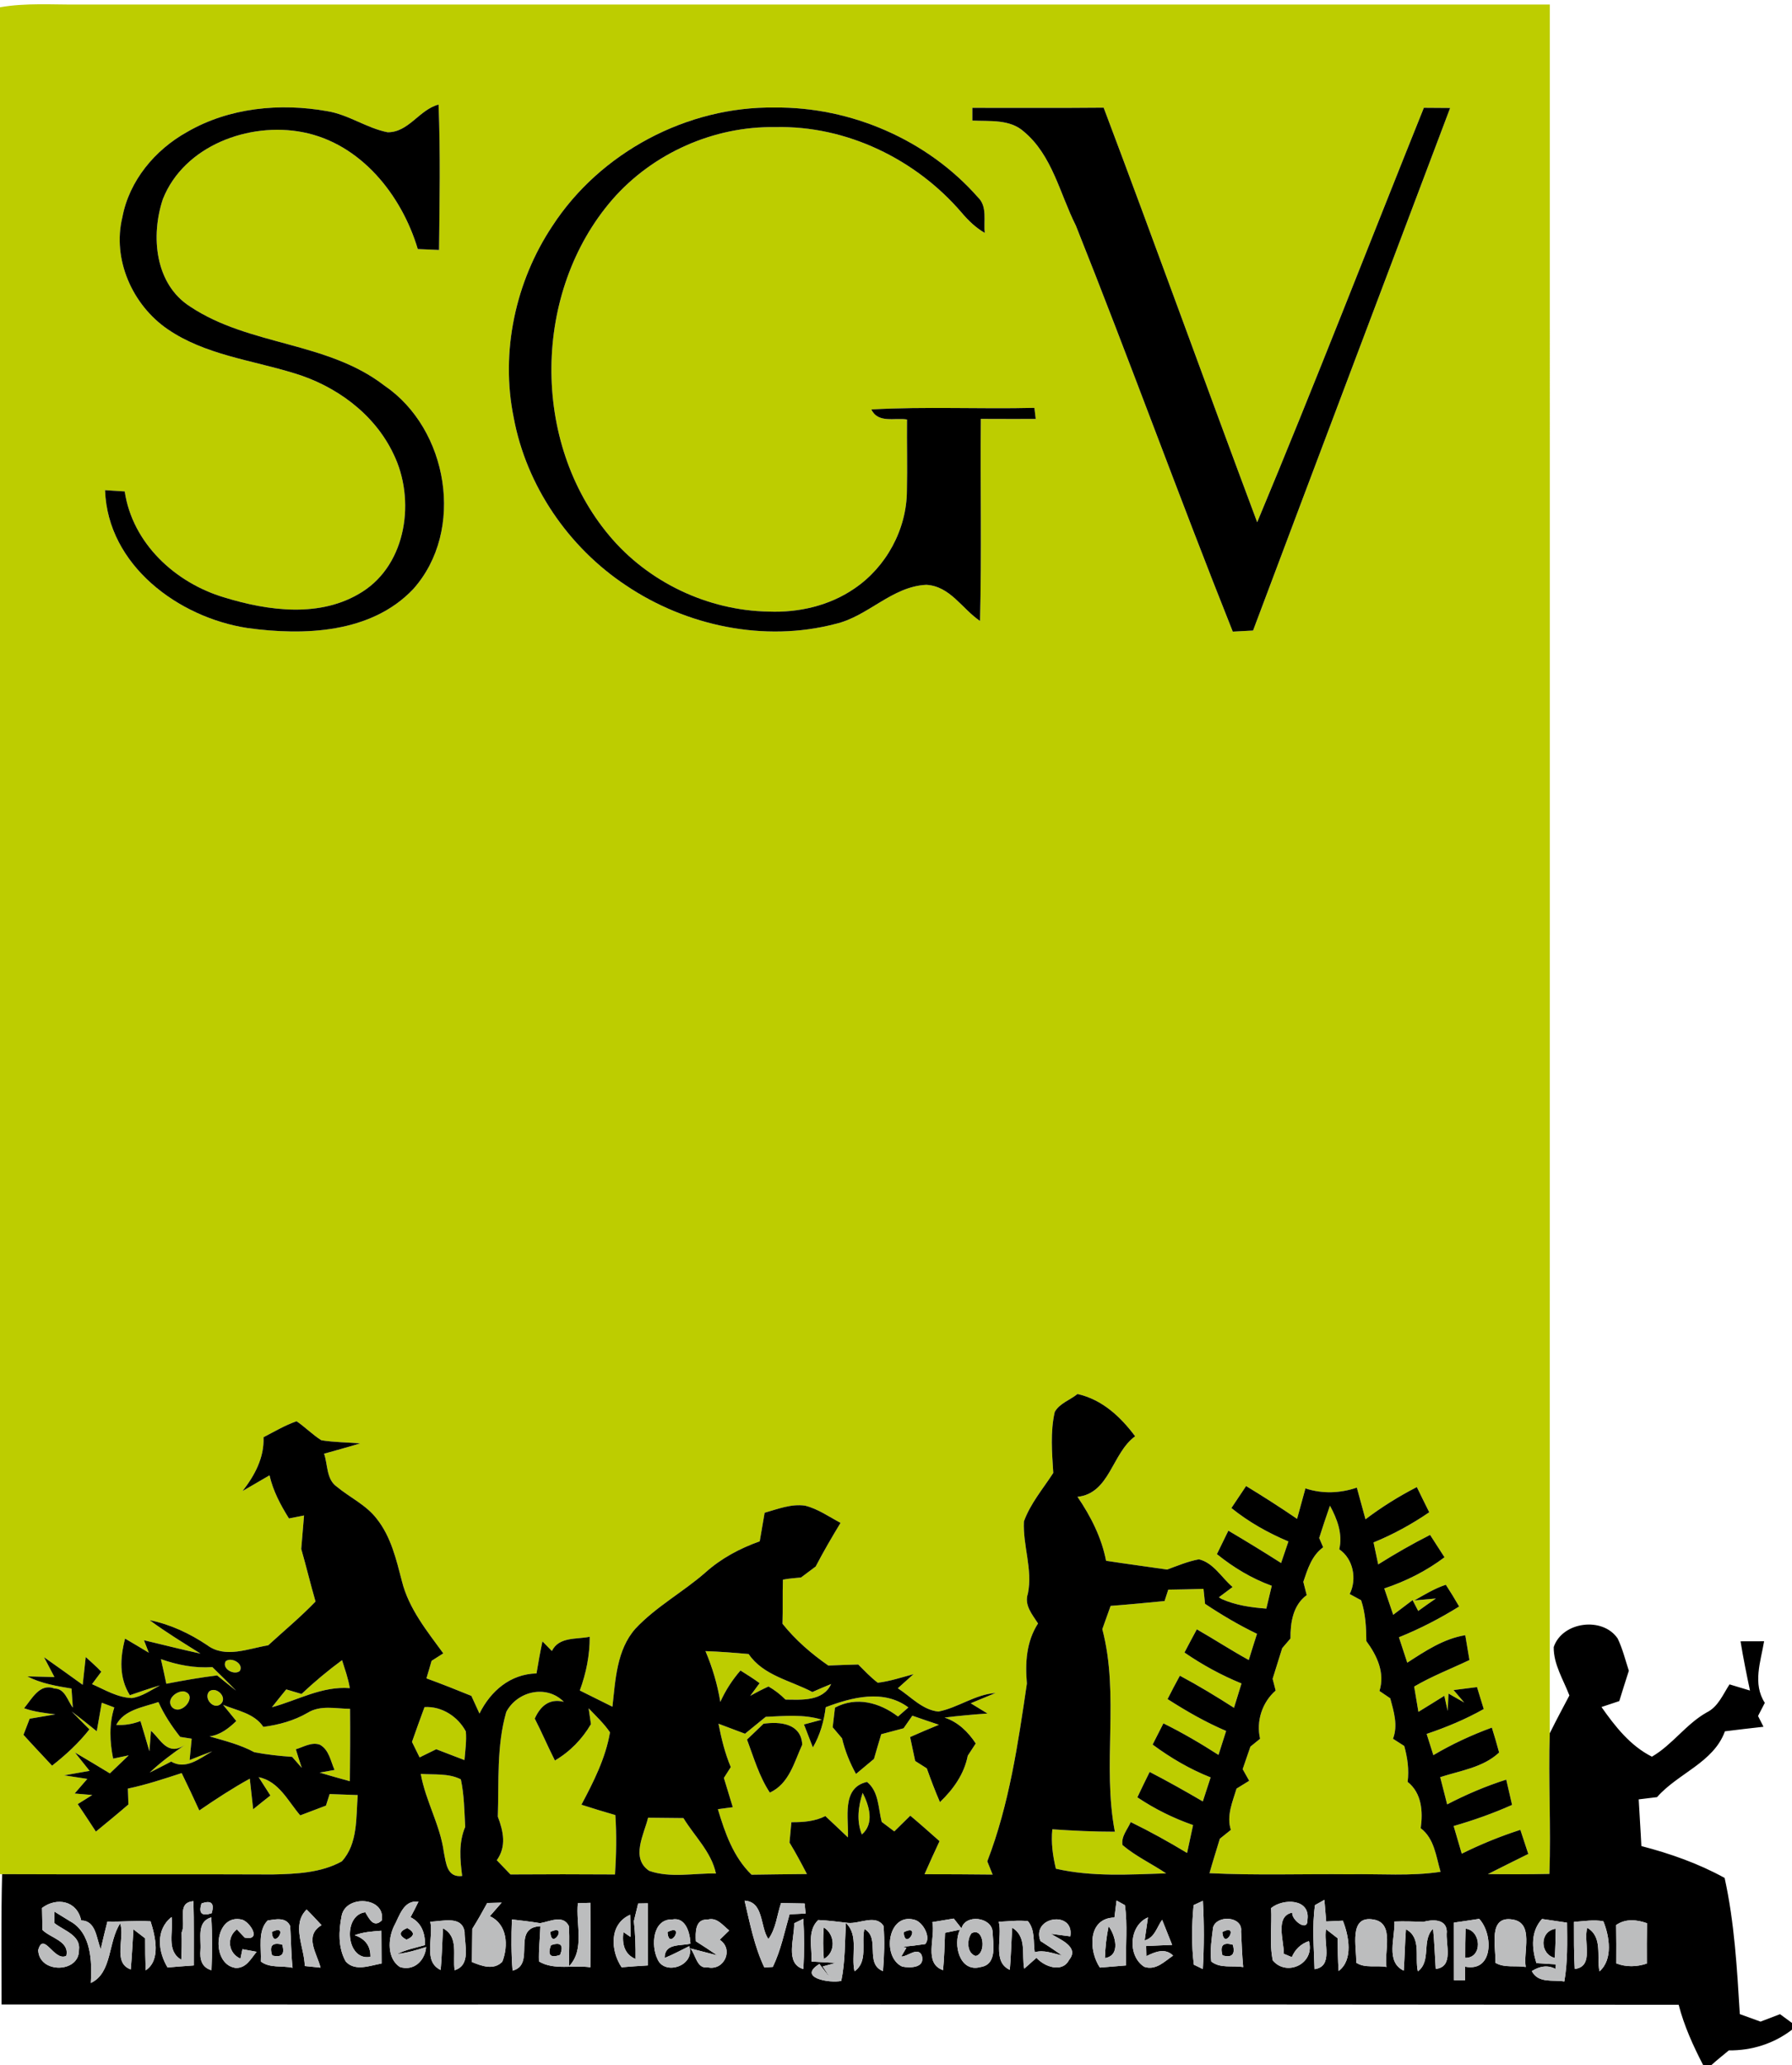 <?xml version="1.0" encoding="UTF-8" ?>
<!DOCTYPE svg PUBLIC "-//W3C//DTD SVG 1.1//EN" "http://www.w3.org/Graphics/SVG/1.1/DTD/svg11.dtd">
<svg width="296pt" height="341pt" viewBox="0 0 296 341" version="1.1" xmlns="http://www.w3.org/2000/svg">
<g id="#bdcd00ff">
<path fill="#bdcd00" opacity="1.00" d=" M 0.00 1.20 C 4.28 0.45 8.65 0.79 12.97 0.75 C 93.98 0.75 174.99 0.75 256.00 0.75 C 255.99 95.90 256.02 191.06 255.99 286.21 C 255.74 293.95 256.21 301.69 255.93 309.44 C 252.54 309.51 249.15 309.51 245.77 309.47 C 247.98 308.34 250.22 307.25 252.44 306.14 C 252.00 304.81 251.57 303.48 251.13 302.16 C 247.81 303.23 244.58 304.55 241.45 306.10 C 241.00 304.57 240.56 303.05 240.11 301.53 C 243.40 300.58 246.63 299.44 249.76 298.04 C 249.44 296.64 249.12 295.26 248.80 293.87 C 245.43 294.94 242.17 296.33 239.04 297.96 C 238.65 296.46 238.27 294.96 237.89 293.46 C 241.20 292.38 244.99 291.87 247.62 289.39 C 247.25 288.01 246.85 286.64 246.42 285.28 C 243.07 286.51 239.83 288.01 236.76 289.83 C 236.39 288.65 236.02 287.48 235.65 286.32 C 238.91 285.22 242.09 283.90 245.08 282.21 C 244.71 281.00 244.33 279.79 243.97 278.59 C 243.00 278.71 241.07 278.95 240.10 279.08 C 240.54 279.59 241.42 280.62 241.86 281.14 C 241.21 280.77 239.91 280.03 239.26 279.66 C 239.23 280.38 239.17 281.81 239.13 282.53 C 238.99 281.90 238.71 280.65 238.57 280.03 C 237.14 280.92 235.72 281.81 234.29 282.68 C 234.11 281.64 233.77 279.55 233.59 278.50 C 236.50 276.79 239.67 275.57 242.72 274.12 C 242.54 273.10 242.20 271.04 242.03 270.02 C 238.45 270.60 235.42 272.64 232.45 274.56 C 231.98 273.16 231.53 271.76 231.07 270.36 C 234.53 268.97 237.85 267.25 241.02 265.28 C 240.32 264.06 239.58 262.86 238.82 261.69 C 236.98 262.30 235.30 263.32 233.63 264.28 C 234.52 264.20 236.29 264.04 237.18 263.96 C 236.20 264.63 235.22 265.32 234.26 266.02 C 234.03 265.57 233.56 264.68 233.33 264.23 C 232.26 265.03 231.19 265.84 230.13 266.65 C 229.63 265.19 229.14 263.74 228.65 262.30 C 232.22 261.11 235.60 259.42 238.60 257.15 C 237.81 255.91 237.02 254.68 236.22 253.46 C 233.29 254.94 230.44 256.58 227.65 258.33 C 227.40 257.12 227.14 255.90 226.88 254.70 C 230.12 253.38 233.19 251.69 236.08 249.72 C 235.39 248.33 234.70 246.95 234.03 245.56 C 231.05 247.09 228.22 248.86 225.55 250.88 C 225.08 249.13 224.60 247.39 224.12 245.65 C 221.34 246.59 218.43 246.70 215.63 245.78 C 215.17 247.46 214.70 249.13 214.25 250.81 C 211.49 248.92 208.68 247.13 205.83 245.39 C 205.02 246.60 204.21 247.80 203.40 249.02 C 206.25 251.32 209.45 253.12 212.82 254.54 C 212.52 255.43 211.92 257.21 211.61 258.10 C 208.74 256.27 205.83 254.49 202.90 252.76 C 202.26 254.05 201.63 255.34 201.01 256.63 C 203.74 258.84 206.76 260.66 210.07 261.86 C 209.77 263.11 209.47 264.37 209.17 265.63 C 206.64 265.44 204.11 265.08 201.78 264.04 L 201.33 263.76 C 202.08 263.20 202.84 262.63 203.60 262.06 C 201.79 260.54 200.46 258.07 198.04 257.49 C 196.22 257.82 194.51 258.55 192.79 259.18 C 189.43 258.69 186.06 258.25 182.70 257.73 C 181.95 253.88 180.17 250.38 177.98 247.17 C 183.34 246.59 183.65 239.97 187.50 237.17 C 185.08 233.93 182.05 231.11 177.98 230.19 C 176.77 231.19 175.00 231.73 174.22 233.16 C 173.47 236.46 173.77 239.88 173.98 243.22 C 172.29 245.84 170.20 248.27 169.13 251.23 C 168.93 255.22 170.60 259.12 169.79 263.13 C 169.14 265.06 170.49 266.57 171.46 268.08 C 169.53 271.07 169.32 274.55 169.62 278.00 C 168.16 287.91 166.71 297.94 163.08 307.36 C 163.37 308.09 163.67 308.82 163.96 309.55 C 160.21 309.50 156.46 309.50 152.71 309.49 C 153.51 307.66 154.34 305.84 155.19 304.03 C 153.59 302.61 151.99 301.19 150.36 299.82 C 149.47 300.69 148.59 301.55 147.72 302.42 C 147.02 301.90 146.33 301.37 145.64 300.85 C 145.05 298.60 145.19 295.84 143.21 294.25 C 138.93 295.20 140.22 300.28 140.06 303.41 C 138.81 302.23 137.58 301.05 136.33 299.89 C 134.58 300.78 132.64 300.91 130.72 300.90 C 130.61 302.02 130.51 303.13 130.41 304.26 C 131.44 305.95 132.37 307.70 133.29 309.46 C 130.24 309.50 127.19 309.51 124.14 309.57 C 121.14 306.65 119.75 302.67 118.58 298.75 C 119.19 298.67 120.43 298.50 121.04 298.42 C 120.56 296.81 120.07 295.20 119.57 293.59 C 119.95 292.99 120.33 292.40 120.71 291.80 C 119.74 289.50 119.15 287.07 118.68 284.64 C 120.14 285.19 121.60 285.74 123.06 286.29 C 124.20 285.36 125.34 284.43 126.48 283.50 C 129.57 283.37 132.74 283.04 135.75 283.97 C 135.01 284.17 133.53 284.56 132.80 284.76 C 133.16 285.71 133.90 287.61 134.27 288.55 C 135.46 286.51 136.10 284.24 136.39 281.91 C 140.74 280.26 145.98 278.90 150.05 281.95 C 149.48 282.45 148.90 282.95 148.33 283.45 C 145.29 281.14 141.46 280.09 137.92 281.98 C 137.82 282.79 137.63 284.41 137.54 285.22 C 137.92 285.68 138.70 286.60 139.09 287.05 C 139.57 289.11 140.37 291.08 141.39 292.93 C 142.38 292.10 143.37 291.27 144.36 290.45 C 144.75 289.08 145.16 287.73 145.56 286.37 C 146.79 286.04 148.02 285.71 149.25 285.39 C 149.73 284.70 150.22 284.00 150.70 283.31 C 152.16 283.82 153.62 284.32 155.09 284.81 C 153.49 285.46 151.91 286.14 150.33 286.84 C 150.61 288.15 150.89 289.47 151.17 290.79 C 151.65 291.09 152.61 291.70 153.09 292.01 C 153.76 293.88 154.46 295.75 155.26 297.58 C 157.46 295.47 159.26 292.96 159.85 289.92 C 160.18 289.42 160.84 288.41 161.17 287.90 C 159.91 285.98 158.26 284.37 156.02 283.62 C 158.37 283.33 160.74 283.12 163.11 282.95 C 162.42 282.53 161.04 281.69 160.34 281.26 C 161.37 280.84 163.42 279.98 164.45 279.56 C 161.06 279.80 158.27 281.99 155.00 282.63 C 152.35 282.36 150.44 280.16 148.30 278.78 C 149.16 278.00 150.03 277.23 150.90 276.45 C 148.94 276.98 147.00 277.63 144.99 277.87 C 143.81 276.98 142.80 275.89 141.76 274.86 C 140.11 274.90 138.46 274.96 136.82 275.03 C 134.00 273.07 131.40 270.82 129.25 268.13 C 129.33 265.70 129.24 263.28 129.32 260.85 C 130.31 260.64 131.31 260.60 132.31 260.49 C 133.11 259.88 133.92 259.28 134.73 258.68 C 136.01 256.23 137.40 253.84 138.84 251.47 C 136.93 250.46 135.11 249.16 132.99 248.63 C 130.69 248.29 128.47 249.19 126.30 249.80 C 126.04 251.37 125.77 252.94 125.49 254.52 C 122.22 255.68 119.13 257.33 116.54 259.65 C 112.81 262.92 108.35 265.31 104.95 268.95 C 101.85 272.46 101.66 277.41 101.16 281.83 C 99.36 280.94 97.56 280.05 95.77 279.15 C 96.82 276.31 97.42 273.32 97.41 270.28 C 95.23 270.74 92.34 270.23 91.16 272.63 C 90.77 272.23 89.99 271.43 89.60 271.04 C 89.23 272.79 88.91 274.55 88.62 276.33 C 84.29 276.44 81.05 279.23 79.20 282.96 C 78.75 281.98 78.31 281.01 77.86 280.04 C 75.40 279.04 72.94 278.06 70.44 277.15 C 70.73 276.19 71.01 275.21 71.29 274.25 C 71.77 273.94 72.74 273.33 73.22 273.02 C 70.53 269.33 67.52 265.64 66.39 261.11 C 65.46 257.53 64.59 253.77 62.24 250.81 C 60.49 248.51 57.79 247.29 55.61 245.48 C 53.89 244.26 54.16 241.85 53.53 240.05 C 55.52 239.49 57.52 238.95 59.50 238.34 C 57.36 238.17 55.20 238.17 53.08 237.83 C 51.62 236.91 50.41 235.66 48.99 234.69 C 47.07 235.36 45.32 236.40 43.53 237.33 C 43.66 240.70 42.08 243.63 40.07 246.21 C 41.55 245.34 43.04 244.48 44.52 243.62 C 45.10 246.19 46.34 248.52 47.73 250.74 C 48.35 250.62 49.60 250.38 50.22 250.25 C 50.06 252.09 49.92 253.94 49.76 255.78 C 50.59 258.66 51.28 261.58 52.12 264.46 C 49.66 267.02 46.92 269.29 44.30 271.69 C 41.03 272.22 37.21 273.90 34.23 271.67 C 31.33 269.73 28.15 268.23 24.72 267.54 C 27.41 269.53 30.28 271.27 33.12 273.06 C 29.99 272.39 26.89 271.58 23.78 270.85 C 23.98 271.36 24.38 272.39 24.58 272.91 C 23.28 272.12 21.97 271.35 20.66 270.58 C 19.83 273.74 19.64 277.05 21.45 279.93 C 23.10 279.36 24.76 278.80 26.43 278.30 C 24.94 279.08 23.49 280.16 21.78 280.40 C 19.41 280.32 17.31 279.03 15.20 278.10 C 15.58 277.59 16.35 276.56 16.73 276.05 C 15.93 275.18 15.01 274.43 14.16 273.62 C 13.99 275.15 13.83 276.67 13.66 278.21 C 11.53 276.68 9.41 275.15 7.27 273.65 C 7.70 274.47 8.56 276.11 8.99 276.93 C 7.87 276.90 5.63 276.84 4.51 276.82 C 6.78 277.99 9.32 278.42 11.81 278.83 C 11.87 279.61 11.98 281.19 12.03 281.98 C 11.16 280.86 10.74 278.82 9.00 278.83 C 6.56 277.88 5.27 280.54 3.98 282.08 C 5.64 282.67 7.40 282.88 9.15 283.09 C 7.73 283.32 6.32 283.56 4.90 283.81 C 4.64 284.48 4.13 285.81 3.88 286.47 C 5.42 288.19 7.03 289.86 8.60 291.56 C 10.87 289.79 12.99 287.83 14.77 285.57 C 13.78 284.59 12.81 283.60 11.84 282.61 C 13.24 283.67 14.61 284.78 15.98 285.88 C 16.26 284.31 16.54 282.73 16.81 281.17 C 17.33 281.36 18.36 281.75 18.88 281.95 C 18.00 284.70 18.12 287.60 18.69 290.40 C 19.33 290.27 20.62 290.00 21.26 289.86 C 20.23 290.86 19.19 291.85 18.15 292.84 C 16.24 291.67 14.31 290.53 12.38 289.39 C 12.99 290.15 14.20 291.66 14.80 292.42 C 13.40 292.66 12.00 292.91 10.60 293.16 C 11.56 293.31 13.47 293.60 14.42 293.75 C 13.90 294.35 12.85 295.55 12.33 296.16 C 13.06 296.22 14.51 296.34 15.24 296.41 C 14.44 296.90 13.64 297.41 12.84 297.91 C 13.85 299.41 14.85 300.93 15.84 302.45 C 17.64 300.97 19.45 299.49 21.21 297.97 C 21.19 297.31 21.14 296.01 21.12 295.35 C 24.14 294.72 27.08 293.74 30.01 292.79 C 31.01 294.83 31.97 296.89 32.92 298.96 C 35.63 297.10 38.38 295.30 41.26 293.71 C 41.45 295.38 41.64 297.08 41.82 298.76 C 42.76 297.99 43.71 297.24 44.66 296.49 C 44.17 295.73 43.21 294.21 42.72 293.46 C 46.07 294.14 47.56 297.41 49.59 299.77 C 51.00 299.23 52.42 298.70 53.84 298.16 C 53.99 297.68 54.29 296.73 54.45 296.25 C 55.99 296.31 57.54 296.36 59.09 296.42 C 58.79 300.12 59.15 304.43 56.46 307.37 C 53.04 309.27 48.89 309.45 45.04 309.53 C 30.14 309.46 15.25 309.55 0.35 309.48 L 0.00 309.48 L 0.00 1.20 M 30.93 21.78 C 25.61 24.73 21.35 29.82 20.21 35.88 C 18.52 42.84 21.87 50.37 27.69 54.36 C 33.85 58.58 41.48 59.45 48.46 61.59 C 55.43 63.65 61.85 68.31 65.00 74.98 C 68.66 82.45 67.21 93.09 59.81 97.75 C 52.99 102.07 44.35 100.90 37.03 98.65 C 28.96 96.25 21.88 89.73 20.60 81.15 C 19.79 81.09 18.16 80.99 17.35 80.94 C 17.78 93.34 29.47 101.97 40.90 103.71 C 50.24 104.99 61.31 104.59 68.24 97.29 C 76.90 87.63 74.04 70.79 63.46 63.65 C 54.05 56.38 41.18 57.13 31.43 50.64 C 25.56 46.91 24.88 38.94 26.90 32.88 C 30.40 24.05 41.16 20.10 50.01 21.83 C 59.56 23.68 66.34 32.18 69.01 41.13 C 69.89 41.17 71.65 41.24 72.52 41.28 C 72.61 33.28 72.76 25.27 72.44 17.27 C 69.24 18.11 67.51 21.87 64.03 21.84 C 60.56 21.16 57.58 18.93 54.06 18.36 C 46.28 16.97 37.85 17.77 30.93 21.78 M 91.24 37.32 C 85.13 46.49 82.64 58.12 84.85 68.95 C 86.94 80.21 93.90 90.38 103.42 96.68 C 113.38 103.38 126.26 106.08 137.94 103.04 C 143.37 101.81 147.29 96.85 153.00 96.57 C 156.96 96.79 158.91 100.54 161.88 102.54 C 162.16 91.42 161.91 80.30 162.01 69.17 C 165.04 69.18 168.06 69.19 171.08 69.18 C 171.03 68.72 170.91 67.81 170.86 67.35 C 161.88 67.57 152.89 67.11 143.93 67.61 C 145.03 69.96 147.82 68.93 149.82 69.27 C 149.78 73.19 149.89 77.11 149.80 81.02 C 149.78 87.40 146.39 93.64 141.11 97.20 C 137.01 100.02 131.91 101.19 126.98 100.99 C 116.94 100.83 107.05 96.14 100.62 88.42 C 87.68 72.97 87.96 48.19 101.14 32.96 C 107.81 25.30 117.91 20.81 128.07 20.99 C 139.79 20.70 151.28 26.28 158.85 35.12 C 159.95 36.42 161.18 37.61 162.67 38.46 C 162.43 36.52 163.14 34.11 161.54 32.59 C 153.21 23.11 140.58 17.63 127.98 17.76 C 113.50 17.54 99.14 25.17 91.24 37.32 M 160.61 17.81 C 160.61 18.34 160.61 19.39 160.61 19.91 C 163.49 20.06 166.79 19.64 169.12 21.73 C 173.82 25.64 175.06 32.00 177.71 37.25 C 186.60 59.50 194.75 82.05 203.63 104.30 C 204.46 104.26 206.14 104.16 206.98 104.12 C 217.79 75.34 228.67 46.59 239.53 17.83 C 238.08 17.82 236.64 17.81 235.19 17.80 C 226.02 40.62 217.14 63.55 207.66 86.24 C 199.13 63.45 190.89 40.54 182.30 17.78 C 175.07 17.85 167.84 17.80 160.61 17.81 M 204.38 263.38 C 204.64 263.64 204.64 263.64 204.38 263.38 M 126.11 284.64 C 125.21 285.52 124.30 286.39 123.39 287.25 C 124.50 290.22 125.40 293.35 127.16 296.01 C 130.35 294.55 131.18 291.00 132.51 288.10 C 132.35 284.60 128.85 284.24 126.11 284.64 Z" />
<path fill="#bdcd00" opacity="1.00" d=" M 219.68 248.63 C 220.88 250.85 221.81 253.28 221.22 255.84 C 223.54 257.41 224.17 260.77 222.94 263.22 C 223.41 263.47 224.36 263.99 224.83 264.25 C 225.56 266.43 225.67 268.71 225.69 270.99 C 227.44 273.37 228.80 276.20 227.86 279.23 C 228.31 279.53 229.20 280.13 229.64 280.44 C 230.22 282.62 230.95 284.90 230.09 287.12 C 230.56 287.42 231.48 288.01 231.95 288.31 C 232.49 290.24 232.77 292.24 232.51 294.24 C 234.85 296.09 235.06 299.15 234.67 301.89 C 236.94 303.61 237.20 306.56 237.95 309.09 C 233.00 309.85 227.98 309.40 223.00 309.50 C 215.26 309.42 207.51 309.70 199.78 309.32 C 200.32 307.41 200.92 305.52 201.49 303.63 C 201.95 303.26 202.85 302.53 203.31 302.17 C 202.56 299.84 203.59 297.55 204.25 295.35 C 204.77 295.03 205.82 294.38 206.34 294.06 C 206.07 293.58 205.53 292.62 205.26 292.14 C 205.69 290.90 206.11 289.66 206.54 288.42 C 206.94 288.10 207.74 287.45 208.14 287.12 C 207.46 284.22 208.48 281.11 210.71 279.16 C 210.54 278.51 210.37 277.86 210.21 277.22 C 210.74 275.54 211.27 273.85 211.79 272.16 C 212.14 271.76 212.82 270.96 213.16 270.56 C 213.13 267.93 213.57 265.07 215.84 263.40 C 215.70 262.85 215.42 261.76 215.28 261.21 C 215.99 259.10 216.67 256.87 218.56 255.50 C 218.40 255.11 218.07 254.35 217.90 253.97 C 218.47 252.18 219.06 250.39 219.68 248.63 Z" />
<path fill="#bdcd00" opacity="1.00" d=" M 192.97 262.50 C 194.91 262.48 196.85 262.42 198.79 262.37 C 198.85 262.99 198.99 264.22 199.05 264.84 C 201.80 266.67 204.65 268.36 207.63 269.79 C 207.17 271.23 206.71 272.67 206.27 274.12 C 203.36 272.52 200.57 270.70 197.69 269.05 C 197.00 270.32 196.32 271.60 195.65 272.88 C 198.60 274.91 201.75 276.63 205.07 277.99 C 204.66 279.33 204.24 280.66 203.83 282.01 C 200.91 280.14 197.95 278.34 194.89 276.71 C 194.19 277.98 193.51 279.27 192.86 280.57 C 195.95 282.55 199.15 284.39 202.53 285.83 C 202.11 287.14 201.69 288.46 201.27 289.79 C 198.33 287.90 195.31 286.13 192.17 284.58 C 191.57 285.75 190.98 286.91 190.39 288.08 C 193.35 290.27 196.53 292.14 199.97 293.50 C 199.54 294.82 199.10 296.14 198.68 297.47 C 195.79 295.78 192.87 294.14 189.90 292.60 C 189.21 293.98 188.54 295.38 187.87 296.79 C 190.73 298.71 193.82 300.24 197.07 301.37 C 196.75 302.91 196.42 304.45 196.08 305.98 C 193.05 304.15 189.95 302.43 186.77 300.88 C 186.24 302.11 185.17 303.24 185.41 304.67 C 187.60 306.53 190.24 307.75 192.62 309.35 C 186.55 309.54 180.38 309.95 174.41 308.58 C 173.89 306.44 173.60 304.26 173.82 302.07 C 177.26 302.31 180.70 302.47 184.15 302.47 C 182.03 291.40 184.95 279.95 182.08 269.02 C 182.54 267.74 183.00 266.46 183.45 265.18 C 186.42 264.96 189.39 264.66 192.36 264.38 C 192.51 263.91 192.82 262.97 192.97 262.50 Z" />
<path fill="#bdcd00" opacity="1.00" d=" M 116.53 272.65 C 118.91 272.73 121.29 272.92 123.66 273.13 C 126.06 276.68 130.60 277.50 134.19 279.40 C 135.22 278.94 136.25 278.50 137.29 278.08 C 135.94 280.98 132.42 280.68 129.74 280.65 C 128.90 279.80 127.97 279.08 126.94 278.49 C 125.91 278.96 124.90 279.48 123.92 280.04 C 124.31 279.52 125.08 278.47 125.47 277.94 C 124.45 277.19 123.38 276.52 122.31 275.85 C 120.95 277.41 119.83 279.15 118.98 281.04 C 118.51 278.15 117.67 275.34 116.53 272.65 Z" />
<path fill="#bdcd00" opacity="1.00" d=" M 26.58 273.97 C 29.31 274.94 32.17 275.49 35.08 275.29 C 36.39 276.58 37.72 277.84 38.99 279.17 C 37.93 278.35 36.90 277.50 35.86 276.66 C 33.05 277.01 30.25 277.50 27.47 278.04 C 27.19 276.68 26.89 275.32 26.58 273.97 Z" />
<path fill="#bdcd00" opacity="1.00" d=" M 37.28 274.32 C 38.20 273.57 40.31 274.70 39.62 275.92 C 38.68 276.72 36.58 275.54 37.28 274.32 Z" />
<path fill="#bdcd00" opacity="1.00" d=" M 49.81 279.72 C 51.93 277.73 54.16 275.86 56.50 274.14 C 56.97 275.66 57.53 277.17 57.78 278.76 C 53.16 278.41 49.21 280.75 44.91 281.92 C 45.69 280.93 46.49 279.94 47.28 278.97 C 47.92 279.16 49.18 279.53 49.81 279.72 Z" />
<path fill="#bdcd00" opacity="1.00" d=" M 30.37 279.30 C 32.83 279.88 29.97 283.51 28.40 281.89 C 27.40 280.63 29.13 279.19 30.37 279.30 Z" />
<path fill="#bdcd00" opacity="1.00" d=" M 34.57 279.29 C 35.76 278.40 37.67 280.32 36.45 281.40 C 35.23 282.41 33.56 280.37 34.57 279.29 Z" />
<path fill="#bdcd00" opacity="1.00" d=" M 83.62 282.70 C 85.44 279.25 90.27 278.12 93.13 281.02 C 90.69 280.41 89.24 281.78 88.33 283.79 C 89.50 286.07 90.50 288.43 91.66 290.71 C 94.15 289.25 96.15 287.19 97.61 284.71 C 97.52 284.06 97.32 282.74 97.23 282.09 C 98.44 283.37 99.76 284.59 100.76 286.06 C 100.03 290.32 98.05 294.23 96.04 298.01 C 97.90 298.61 99.76 299.18 101.64 299.72 C 101.87 302.99 101.79 306.26 101.59 309.53 C 95.83 309.49 90.07 309.49 84.32 309.53 C 83.56 308.75 82.81 307.96 82.06 307.18 C 83.69 304.89 83.15 302.42 82.23 299.98 C 82.42 294.20 82.01 288.31 83.62 282.70 Z" />
<path fill="#bdcd00" opacity="1.00" d=" M 19.20 284.84 C 20.47 282.33 23.73 281.89 26.17 281.06 C 27.10 283.13 28.35 285.03 29.76 286.81 C 30.23 286.89 31.18 287.03 31.66 287.11 C 31.57 287.99 31.40 289.76 31.32 290.64 C 32.56 290.13 33.81 289.65 35.07 289.19 C 33.00 290.36 30.70 292.31 28.27 290.89 C 27.09 291.50 25.92 292.11 24.73 292.70 C 26.53 291.01 28.51 289.53 30.54 288.14 C 27.66 290.07 26.53 287.20 24.94 285.80 C 24.88 286.65 24.75 288.34 24.68 289.19 C 24.19 287.52 23.71 285.85 23.20 284.20 C 21.90 284.70 20.57 284.91 19.20 284.84 Z" />
<path fill="#bdcd00" opacity="1.00" d=" M 36.85 281.52 C 39.17 282.48 42.00 282.91 43.50 285.16 C 46.05 284.82 48.56 284.14 50.80 282.84 C 52.92 281.51 55.48 282.16 57.82 282.18 C 57.86 286.16 57.83 290.14 57.79 294.13 C 56.12 293.67 54.46 293.21 52.80 292.71 C 53.42 292.60 54.65 292.38 55.26 292.27 C 54.61 290.82 54.37 288.97 52.85 288.11 C 51.49 287.61 50.14 288.47 48.87 288.86 C 49.18 289.89 49.50 290.91 49.85 291.93 C 49.31 291.32 48.78 290.71 48.25 290.11 C 46.15 289.96 44.06 289.74 42.00 289.34 C 39.68 288.09 37.12 287.45 34.61 286.73 C 36.40 286.48 37.78 285.40 39.03 284.19 C 38.48 283.52 37.39 282.19 36.85 281.52 Z" />
<path fill="#bdcd00" opacity="1.00" d=" M 70.12 281.89 C 72.96 281.71 75.65 283.46 76.95 285.92 C 77.08 287.49 76.85 289.07 76.72 290.64 C 75.16 290.04 73.61 289.46 72.06 288.85 C 71.15 289.30 70.23 289.75 69.31 290.20 C 69.00 289.56 68.37 288.28 68.05 287.64 C 68.72 285.71 69.42 283.80 70.12 281.89 Z" />
<path fill="#bdcd00" opacity="1.00" d=" M 69.50 292.92 C 71.71 293.09 74.08 292.78 76.12 293.82 C 76.68 296.40 76.70 299.06 76.84 301.68 C 75.74 304.26 75.99 307.07 76.34 309.78 C 73.82 310.08 73.68 307.66 73.31 305.84 C 72.71 301.35 70.29 297.38 69.50 292.92 Z" />
<path fill="#bdcd00" opacity="1.00" d=" M 142.49 296.05 C 143.57 298.17 144.48 301.10 142.36 302.93 C 141.45 300.67 141.77 298.30 142.49 296.05 Z" />
<path fill="#bdcd00" opacity="1.00" d=" M 107.05 300.16 C 109.00 300.17 110.94 300.19 112.89 300.22 C 114.73 303.24 117.49 305.79 118.26 309.37 C 114.61 309.30 110.72 310.16 107.23 308.93 C 104.13 306.83 106.37 302.95 107.05 300.16 Z" />
</g>
<g id="#000000ff">
<path fill="#000000" opacity="1.00" d=" M 30.93 21.78 C 37.85 17.77 46.28 16.97 54.06 18.36 C 57.58 18.93 60.56 21.16 64.03 21.84 C 67.51 21.87 69.24 18.11 72.44 17.27 C 72.76 25.27 72.61 33.28 72.52 41.28 C 71.65 41.24 69.89 41.17 69.01 41.13 C 66.34 32.18 59.56 23.68 50.01 21.83 C 41.16 20.10 30.40 24.05 26.90 32.88 C 24.88 38.94 25.56 46.91 31.43 50.64 C 41.18 57.13 54.05 56.38 63.46 63.65 C 74.04 70.79 76.90 87.63 68.24 97.29 C 61.31 104.59 50.24 104.99 40.90 103.71 C 29.47 101.97 17.78 93.34 17.35 80.94 C 18.16 80.99 19.79 81.09 20.60 81.15 C 21.88 89.73 28.96 96.25 37.03 98.65 C 44.35 100.90 52.99 102.07 59.81 97.75 C 67.21 93.09 68.66 82.45 65.00 74.98 C 61.85 68.31 55.43 63.65 48.46 61.59 C 41.48 59.45 33.85 58.58 27.69 54.36 C 21.87 50.37 18.52 42.84 20.21 35.88 C 21.35 29.82 25.61 24.73 30.93 21.78 Z" />
<path fill="#000000" opacity="1.00" d=" M 91.24 37.32 C 99.14 25.17 113.50 17.54 127.98 17.76 C 140.58 17.63 153.21 23.11 161.54 32.59 C 163.14 34.11 162.43 36.52 162.67 38.46 C 161.18 37.61 159.95 36.42 158.85 35.12 C 151.28 26.28 139.79 20.70 128.07 20.99 C 117.91 20.81 107.81 25.30 101.14 32.96 C 87.96 48.19 87.68 72.97 100.62 88.42 C 107.05 96.14 116.94 100.83 126.98 100.99 C 131.91 101.19 137.01 100.02 141.11 97.20 C 146.39 93.64 149.78 87.40 149.80 81.02 C 149.89 77.11 149.78 73.19 149.82 69.27 C 147.82 68.93 145.03 69.96 143.93 67.61 C 152.89 67.11 161.88 67.57 170.86 67.35 C 170.91 67.81 171.03 68.72 171.08 69.18 C 168.06 69.19 165.04 69.18 162.01 69.17 C 161.91 80.30 162.16 91.42 161.88 102.54 C 158.91 100.54 156.96 96.79 153.00 96.57 C 147.29 96.85 143.37 101.81 137.94 103.04 C 126.26 106.08 113.38 103.38 103.42 96.68 C 93.90 90.38 86.94 80.21 84.85 68.95 C 82.64 58.12 85.13 46.49 91.24 37.32 Z" />
<path fill="#000000" opacity="1.00" d=" M 160.61 17.81 C 167.84 17.80 175.07 17.85 182.30 17.78 C 190.89 40.54 199.13 63.45 207.66 86.24 C 217.14 63.55 226.02 40.62 235.19 17.80 C 236.64 17.81 238.08 17.82 239.53 17.83 C 228.67 46.59 217.79 75.34 206.98 104.12 C 206.14 104.16 204.46 104.26 203.63 104.30 C 194.75 82.05 186.60 59.50 177.71 37.25 C 175.06 32.00 173.82 25.64 169.12 21.73 C 166.79 19.64 163.49 20.06 160.61 19.91 C 160.61 19.39 160.61 18.34 160.61 17.81 Z" />
<path fill="#000000" opacity="1.00" d=" M 174.22 233.16 C 175.00 231.73 176.77 231.19 177.98 230.19 C 182.05 231.11 185.08 233.93 187.50 237.17 C 183.65 239.97 183.34 246.59 177.98 247.17 C 180.17 250.38 181.95 253.88 182.70 257.73 C 186.06 258.25 189.43 258.69 192.79 259.18 C 194.51 258.55 196.22 257.82 198.04 257.49 C 200.46 258.07 201.79 260.54 203.60 262.06 C 202.84 262.63 202.08 263.20 201.33 263.76 L 201.78 264.04 C 204.11 265.08 206.64 265.44 209.17 265.63 C 209.47 264.37 209.77 263.11 210.07 261.86 C 206.76 260.66 203.74 258.84 201.01 256.63 C 201.63 255.34 202.26 254.05 202.90 252.76 C 205.83 254.49 208.74 256.27 211.61 258.10 C 211.92 257.21 212.52 255.43 212.82 254.54 C 209.45 253.12 206.25 251.32 203.40 249.02 C 204.21 247.80 205.02 246.60 205.83 245.39 C 208.68 247.13 211.49 248.92 214.25 250.81 C 214.70 249.13 215.17 247.46 215.63 245.78 C 218.43 246.70 221.34 246.59 224.12 245.65 C 224.60 247.39 225.08 249.13 225.55 250.88 C 228.22 248.86 231.05 247.09 234.03 245.56 C 234.70 246.95 235.39 248.33 236.08 249.72 C 233.19 251.69 230.12 253.38 226.88 254.70 C 227.14 255.90 227.40 257.12 227.65 258.33 C 230.44 256.58 233.29 254.94 236.22 253.46 C 237.02 254.68 237.81 255.91 238.60 257.15 C 235.60 259.42 232.22 261.11 228.65 262.30 C 229.14 263.74 229.63 265.19 230.13 266.65 C 231.19 265.84 232.26 265.03 233.33 264.23 C 233.56 264.68 234.03 265.57 234.26 266.02 C 235.22 265.32 236.20 264.63 237.18 263.96 C 236.29 264.04 234.52 264.20 233.63 264.28 C 235.30 263.32 236.98 262.30 238.82 261.69 C 239.58 262.86 240.32 264.06 241.02 265.28 C 237.85 267.25 234.53 268.97 231.07 270.36 C 231.53 271.76 231.98 273.16 232.45 274.56 C 235.42 272.64 238.45 270.60 242.03 270.02 C 242.20 271.04 242.54 273.10 242.72 274.12 C 239.67 275.57 236.50 276.79 233.59 278.50 C 233.77 279.55 234.11 281.64 234.29 282.68 C 235.72 281.81 237.14 280.92 238.57 280.03 C 238.71 280.65 238.99 281.90 239.13 282.53 C 239.17 281.81 239.23 280.38 239.26 279.66 C 239.91 280.03 241.21 280.77 241.86 281.14 C 241.42 280.62 240.54 279.59 240.10 279.08 C 241.07 278.95 243.00 278.71 243.97 278.59 C 244.33 279.79 244.71 281.00 245.08 282.21 C 242.09 283.90 238.91 285.22 235.65 286.32 C 236.02 287.48 236.39 288.65 236.76 289.83 C 239.83 288.01 243.07 286.51 246.42 285.28 C 246.85 286.64 247.25 288.01 247.62 289.39 C 244.99 291.87 241.20 292.38 237.89 293.46 C 238.27 294.96 238.65 296.46 239.04 297.96 C 242.17 296.33 245.43 294.94 248.80 293.87 C 249.12 295.26 249.44 296.64 249.76 298.04 C 246.63 299.44 243.40 300.58 240.11 301.53 C 240.56 303.05 241.00 304.57 241.45 306.10 C 244.58 304.55 247.81 303.23 251.13 302.16 C 251.57 303.48 252.00 304.81 252.44 306.14 C 250.22 307.25 247.98 308.34 245.77 309.47 C 249.15 309.51 252.54 309.51 255.93 309.44 C 256.21 301.69 255.74 293.95 255.99 286.21 C 257.03 284.11 258.13 282.04 259.23 279.97 C 258.24 277.37 256.60 274.83 256.64 271.98 C 258.05 267.77 264.72 266.91 267.20 270.56 C 268.02 272.25 268.46 274.10 269.05 275.89 C 268.51 277.55 267.99 279.22 267.47 280.90 C 266.49 281.22 265.51 281.55 264.53 281.88 C 266.78 285.08 269.28 288.28 272.86 290.08 C 276.24 288.12 278.48 284.71 281.90 282.78 C 283.80 281.85 284.59 279.81 285.68 278.14 C 286.52 278.40 288.21 278.91 289.06 279.16 C 288.49 276.46 287.94 273.75 287.50 271.03 C 288.48 271.03 290.42 271.02 291.39 271.02 C 290.83 274.39 289.46 278.02 291.51 281.19 C 291.23 281.73 290.67 282.82 290.39 283.36 C 290.61 283.81 291.06 284.69 291.29 285.14 C 289.16 285.37 287.03 285.63 284.92 285.89 C 283.05 291.06 277.15 292.82 273.71 296.76 C 272.95 296.85 271.44 297.04 270.68 297.13 C 270.81 299.70 271.00 302.27 271.12 304.84 C 275.89 306.08 280.55 307.72 284.87 310.10 C 286.50 317.49 286.92 325.06 287.38 332.59 C 288.52 333.00 289.66 333.41 290.80 333.83 C 291.87 333.42 292.94 333.01 294.02 332.60 C 294.51 332.97 295.50 333.69 296.00 334.05 L 296.00 335.16 C 293.01 337.47 289.34 338.62 285.57 338.58 C 284.60 339.38 283.62 340.16 282.69 341.00 L 281.32 341.00 C 279.67 337.81 278.18 334.53 277.28 331.05 C 184.94 330.94 92.60 331.03 0.26 331.00 C 0.27 323.83 0.16 316.65 0.35 309.48 C 15.25 309.55 30.14 309.46 45.04 309.53 C 48.89 309.45 53.04 309.27 56.46 307.37 C 59.15 304.43 58.79 300.12 59.09 296.42 C 57.54 296.36 55.99 296.31 54.45 296.25 C 54.29 296.73 53.99 297.68 53.84 298.16 C 52.42 298.70 51.00 299.23 49.59 299.77 C 47.56 297.41 46.07 294.14 42.72 293.46 C 43.21 294.21 44.17 295.73 44.66 296.49 C 43.71 297.24 42.76 297.99 41.82 298.76 C 41.64 297.08 41.45 295.38 41.26 293.71 C 38.38 295.30 35.63 297.10 32.92 298.96 C 31.97 296.89 31.01 294.83 30.01 292.79 C 27.08 293.74 24.14 294.72 21.12 295.35 C 21.14 296.01 21.19 297.31 21.21 297.97 C 19.45 299.49 17.64 300.97 15.84 302.45 C 14.85 300.93 13.85 299.41 12.84 297.91 C 13.64 297.41 14.44 296.90 15.24 296.41 C 14.51 296.34 13.06 296.22 12.33 296.16 C 12.85 295.55 13.90 294.35 14.42 293.75 C 13.47 293.60 11.56 293.31 10.60 293.16 C 12.00 292.91 13.40 292.66 14.80 292.42 C 14.20 291.66 12.99 290.15 12.38 289.39 C 14.31 290.53 16.24 291.67 18.15 292.84 C 19.19 291.85 20.23 290.86 21.26 289.86 C 20.62 290.00 19.33 290.27 18.69 290.40 C 18.12 287.60 18.00 284.70 18.88 281.95 C 18.36 281.75 17.33 281.36 16.81 281.17 C 16.54 282.73 16.26 284.31 15.98 285.88 C 14.61 284.78 13.24 283.67 11.84 282.61 C 12.81 283.60 13.78 284.59 14.77 285.57 C 12.99 287.83 10.87 289.79 8.60 291.56 C 7.03 289.86 5.42 288.19 3.88 286.47 C 4.13 285.81 4.64 284.48 4.90 283.81 C 6.32 283.56 7.73 283.32 9.15 283.09 C 7.40 282.88 5.64 282.67 3.98 282.08 C 5.27 280.54 6.56 277.88 9.00 278.83 C 10.74 278.82 11.16 280.86 12.03 281.98 C 11.98 281.19 11.87 279.61 11.81 278.83 C 9.32 278.42 6.78 277.99 4.51 276.82 C 5.63 276.84 7.87 276.90 8.99 276.93 C 8.56 276.11 7.70 274.47 7.27 273.65 C 9.41 275.15 11.53 276.68 13.66 278.21 C 13.83 276.67 13.99 275.15 14.16 273.62 C 15.01 274.43 15.93 275.18 16.73 276.05 C 16.35 276.56 15.58 277.59 15.20 278.10 C 17.31 279.03 19.41 280.32 21.78 280.40 C 23.49 280.16 24.94 279.08 26.43 278.30 C 24.76 278.80 23.10 279.36 21.45 279.93 C 19.64 277.05 19.83 273.74 20.66 270.58 C 21.97 271.35 23.28 272.12 24.58 272.91 C 24.38 272.39 23.98 271.36 23.78 270.85 C 26.89 271.58 29.99 272.39 33.12 273.06 C 30.28 271.27 27.41 269.53 24.72 267.54 C 28.15 268.23 31.33 269.73 34.23 271.67 C 37.21 273.90 41.03 272.22 44.30 271.69 C 46.92 269.29 49.66 267.02 52.12 264.46 C 51.28 261.58 50.59 258.66 49.76 255.78 C 49.92 253.94 50.06 252.09 50.22 250.25 C 49.60 250.38 48.35 250.62 47.73 250.74 C 46.34 248.52 45.10 246.19 44.52 243.62 C 43.04 244.48 41.55 245.34 40.07 246.21 C 42.08 243.63 43.66 240.70 43.53 237.33 C 45.32 236.40 47.07 235.36 48.99 234.69 C 50.41 235.66 51.62 236.91 53.08 237.83 C 55.20 238.17 57.36 238.17 59.50 238.34 C 57.52 238.95 55.52 239.49 53.53 240.05 C 54.16 241.85 53.89 244.26 55.61 245.48 C 57.79 247.29 60.49 248.51 62.24 250.81 C 64.59 253.77 65.46 257.53 66.39 261.11 C 67.52 265.64 70.53 269.33 73.22 273.02 C 72.74 273.33 71.77 273.94 71.29 274.25 C 71.01 275.21 70.73 276.19 70.44 277.15 C 72.94 278.06 75.40 279.04 77.86 280.04 C 78.31 281.01 78.75 281.98 79.20 282.96 C 81.05 279.23 84.29 276.44 88.62 276.33 C 88.91 274.55 89.23 272.79 89.60 271.04 C 89.99 271.43 90.77 272.23 91.16 272.63 C 92.34 270.23 95.23 270.74 97.41 270.28 C 97.42 273.32 96.82 276.31 95.77 279.15 C 97.56 280.05 99.36 280.94 101.16 281.83 C 101.66 277.41 101.85 272.46 104.95 268.95 C 108.35 265.31 112.81 262.92 116.54 259.65 C 119.13 257.33 122.22 255.68 125.49 254.52 C 125.77 252.94 126.04 251.37 126.30 249.80 C 128.47 249.19 130.69 248.29 132.99 248.63 C 135.11 249.16 136.93 250.46 138.84 251.47 C 137.40 253.84 136.01 256.23 134.73 258.68 C 133.92 259.28 133.11 259.88 132.31 260.49 C 131.31 260.60 130.31 260.64 129.32 260.85 C 129.24 263.28 129.33 265.70 129.25 268.13 C 131.40 270.82 134.00 273.07 136.82 275.03 C 138.46 274.96 140.11 274.90 141.76 274.86 C 142.80 275.89 143.81 276.98 144.99 277.87 C 147.00 277.63 148.94 276.98 150.90 276.45 C 150.03 277.23 149.16 278.00 148.30 278.78 C 150.44 280.16 152.35 282.36 155.00 282.63 C 158.27 281.99 161.06 279.80 164.45 279.56 C 163.42 279.98 161.37 280.84 160.34 281.26 C 161.04 281.69 162.42 282.53 163.11 282.95 C 160.74 283.12 158.37 283.33 156.02 283.62 C 158.26 284.37 159.91 285.98 161.17 287.90 C 160.84 288.41 160.18 289.42 159.85 289.92 C 159.26 292.96 157.46 295.47 155.26 297.58 C 154.46 295.75 153.76 293.88 153.09 292.01 C 152.61 291.70 151.65 291.09 151.17 290.79 C 150.89 289.47 150.61 288.15 150.33 286.84 C 151.91 286.14 153.49 285.46 155.09 284.81 C 153.62 284.32 152.16 283.82 150.70 283.31 C 150.22 284.00 149.73 284.70 149.25 285.39 C 148.02 285.71 146.79 286.04 145.56 286.37 C 145.16 287.73 144.75 289.08 144.36 290.45 C 143.37 291.27 142.38 292.10 141.39 292.93 C 140.37 291.08 139.57 289.11 139.09 287.05 C 138.70 286.60 137.92 285.68 137.54 285.22 C 137.63 284.41 137.82 282.79 137.92 281.98 C 141.46 280.09 145.29 281.14 148.33 283.45 C 148.90 282.95 149.48 282.45 150.05 281.95 C 145.98 278.90 140.74 280.26 136.39 281.91 C 136.10 284.24 135.46 286.51 134.27 288.55 C 133.90 287.61 133.16 285.71 132.80 284.76 C 133.53 284.56 135.01 284.17 135.75 283.97 C 132.74 283.04 129.57 283.37 126.48 283.50 C 125.34 284.43 124.20 285.36 123.06 286.29 C 121.60 285.74 120.14 285.19 118.68 284.64 C 119.15 287.07 119.74 289.50 120.71 291.80 C 120.33 292.40 119.95 292.99 119.57 293.59 C 120.07 295.20 120.56 296.81 121.04 298.42 C 120.43 298.50 119.19 298.67 118.58 298.75 C 119.75 302.67 121.14 306.65 124.14 309.57 C 127.19 309.51 130.24 309.50 133.29 309.46 C 132.37 307.70 131.44 305.95 130.41 304.26 C 130.51 303.13 130.61 302.02 130.72 300.90 C 132.64 300.91 134.58 300.78 136.33 299.89 C 137.58 301.05 138.81 302.23 140.06 303.41 C 140.22 300.28 138.93 295.20 143.21 294.25 C 145.19 295.84 145.05 298.60 145.64 300.85 C 146.33 301.37 147.02 301.90 147.72 302.42 C 148.59 301.55 149.47 300.69 150.36 299.82 C 151.99 301.19 153.59 302.61 155.19 304.03 C 154.34 305.84 153.51 307.66 152.71 309.49 C 156.46 309.50 160.21 309.50 163.96 309.55 C 163.67 308.82 163.37 308.09 163.08 307.36 C 166.71 297.94 168.16 287.91 169.62 278.00 C 169.32 274.55 169.53 271.07 171.46 268.08 C 170.49 266.57 169.14 265.06 169.79 263.13 C 170.60 259.12 168.93 255.22 169.13 251.23 C 170.20 248.27 172.29 245.84 173.98 243.22 C 173.77 239.88 173.47 236.46 174.22 233.16 M 219.68 248.63 C 219.06 250.39 218.47 252.18 217.90 253.97 C 218.07 254.35 218.40 255.11 218.56 255.50 C 216.67 256.87 215.99 259.10 215.28 261.21 C 215.42 261.76 215.70 262.85 215.84 263.40 C 213.57 265.07 213.13 267.93 213.16 270.56 C 212.82 270.96 212.14 271.76 211.79 272.16 C 211.27 273.85 210.74 275.54 210.21 277.22 C 210.37 277.86 210.54 278.51 210.71 279.16 C 208.48 281.11 207.46 284.22 208.14 287.12 C 207.74 287.45 206.94 288.10 206.54 288.42 C 206.11 289.66 205.69 290.90 205.26 292.14 C 205.53 292.62 206.07 293.58 206.34 294.06 C 205.82 294.38 204.77 295.03 204.25 295.35 C 203.59 297.55 202.56 299.84 203.31 302.17 C 202.85 302.53 201.95 303.26 201.49 303.63 C 200.92 305.52 200.32 307.41 199.78 309.32 C 207.51 309.70 215.26 309.42 223.00 309.50 C 227.98 309.40 233.00 309.85 237.95 309.09 C 237.20 306.56 236.94 303.61 234.67 301.89 C 235.06 299.15 234.85 296.09 232.51 294.24 C 232.77 292.24 232.49 290.24 231.95 288.31 C 231.48 288.01 230.56 287.42 230.09 287.12 C 230.95 284.90 230.22 282.62 229.64 280.44 C 229.20 280.13 228.31 279.53 227.86 279.23 C 228.80 276.20 227.44 273.37 225.69 270.99 C 225.67 268.71 225.56 266.43 224.83 264.25 C 224.36 263.99 223.41 263.47 222.94 263.22 C 224.17 260.77 223.54 257.41 221.22 255.84 C 221.81 253.28 220.88 250.85 219.68 248.63 M 192.97 262.50 C 192.82 262.97 192.51 263.91 192.36 264.38 C 189.39 264.66 186.42 264.96 183.45 265.18 C 183.00 266.46 182.54 267.74 182.08 269.02 C 184.95 279.95 182.03 291.40 184.15 302.47 C 180.70 302.47 177.26 302.31 173.82 302.07 C 173.60 304.26 173.89 306.44 174.41 308.58 C 180.38 309.95 186.55 309.54 192.62 309.35 C 190.24 307.75 187.60 306.53 185.41 304.67 C 185.17 303.24 186.24 302.11 186.77 300.88 C 189.95 302.43 193.05 304.15 196.08 305.98 C 196.42 304.45 196.75 302.91 197.07 301.37 C 193.82 300.24 190.73 298.71 187.87 296.79 C 188.54 295.38 189.21 293.98 189.90 292.60 C 192.87 294.14 195.79 295.78 198.68 297.47 C 199.10 296.14 199.54 294.82 199.97 293.50 C 196.53 292.14 193.35 290.27 190.39 288.08 C 190.98 286.91 191.57 285.75 192.17 284.58 C 195.31 286.13 198.33 287.90 201.27 289.79 C 201.69 288.46 202.11 287.14 202.53 285.83 C 199.15 284.39 195.95 282.55 192.86 280.57 C 193.51 279.27 194.19 277.98 194.89 276.71 C 197.95 278.34 200.91 280.14 203.83 282.01 C 204.24 280.66 204.66 279.33 205.07 277.99 C 201.75 276.63 198.60 274.91 195.65 272.88 C 196.32 271.60 197.00 270.32 197.69 269.05 C 200.57 270.70 203.36 272.52 206.27 274.12 C 206.71 272.67 207.17 271.23 207.63 269.79 C 204.65 268.36 201.80 266.67 199.05 264.84 C 198.99 264.22 198.85 262.99 198.79 262.37 C 196.85 262.42 194.91 262.48 192.97 262.50 M 116.53 272.65 C 117.67 275.34 118.51 278.15 118.98 281.04 C 119.83 279.15 120.95 277.41 122.31 275.85 C 123.38 276.52 124.45 277.19 125.47 277.94 C 125.08 278.47 124.31 279.52 123.92 280.04 C 124.90 279.48 125.91 278.96 126.94 278.49 C 127.97 279.08 128.90 279.80 129.74 280.65 C 132.42 280.68 135.94 280.98 137.29 278.08 C 136.25 278.50 135.22 278.94 134.19 279.40 C 130.60 277.50 126.06 276.68 123.66 273.13 C 121.29 272.92 118.91 272.73 116.53 272.65 M 26.58 273.97 C 26.89 275.32 27.19 276.68 27.47 278.04 C 30.25 277.50 33.05 277.01 35.86 276.66 C 36.90 277.50 37.93 278.35 38.99 279.17 C 37.72 277.84 36.39 276.58 35.08 275.29 C 32.17 275.49 29.31 274.94 26.58 273.97 M 37.28 274.32 C 36.58 275.54 38.68 276.72 39.62 275.92 C 40.31 274.70 38.20 273.57 37.28 274.32 M 49.81 279.72 C 49.18 279.53 47.92 279.16 47.28 278.97 C 46.49 279.94 45.69 280.93 44.91 281.92 C 49.21 280.75 53.16 278.41 57.78 278.76 C 57.53 277.17 56.97 275.66 56.50 274.14 C 54.16 275.86 51.93 277.73 49.81 279.72 M 30.37 279.30 C 29.13 279.19 27.40 280.63 28.40 281.89 C 29.97 283.51 32.83 279.88 30.37 279.30 M 34.57 279.29 C 33.56 280.37 35.23 282.41 36.45 281.40 C 37.67 280.32 35.76 278.40 34.57 279.29 M 83.62 282.70 C 82.01 288.31 82.42 294.20 82.23 299.98 C 83.15 302.42 83.69 304.89 82.06 307.18 C 82.81 307.96 83.56 308.75 84.32 309.53 C 90.07 309.49 95.83 309.49 101.59 309.53 C 101.79 306.26 101.87 302.99 101.64 299.72 C 99.76 299.18 97.90 298.61 96.04 298.01 C 98.05 294.23 100.03 290.32 100.76 286.06 C 99.76 284.59 98.44 283.37 97.23 282.09 C 97.32 282.74 97.52 284.06 97.61 284.71 C 96.15 287.19 94.15 289.25 91.66 290.71 C 90.50 288.43 89.50 286.07 88.33 283.79 C 89.24 281.78 90.69 280.41 93.13 281.02 C 90.27 278.12 85.44 279.25 83.62 282.70 M 19.20 284.84 C 20.57 284.91 21.90 284.70 23.20 284.20 C 23.71 285.85 24.19 287.52 24.68 289.19 C 24.75 288.34 24.88 286.65 24.94 285.80 C 26.53 287.20 27.66 290.07 30.54 288.14 C 28.51 289.53 26.53 291.01 24.73 292.70 C 25.92 292.11 27.09 291.50 28.27 290.89 C 30.70 292.31 33.00 290.36 35.07 289.19 C 33.81 289.65 32.56 290.13 31.32 290.64 C 31.40 289.76 31.57 287.99 31.66 287.11 C 31.18 287.03 30.23 286.89 29.76 286.81 C 28.35 285.03 27.10 283.13 26.17 281.06 C 23.73 281.89 20.47 282.33 19.20 284.84 M 36.85 281.52 C 37.39 282.19 38.48 283.52 39.03 284.19 C 37.78 285.40 36.40 286.48 34.61 286.73 C 37.12 287.45 39.68 288.09 42.00 289.34 C 44.06 289.74 46.15 289.96 48.25 290.11 C 48.78 290.71 49.31 291.32 49.85 291.93 C 49.50 290.91 49.18 289.89 48.87 288.86 C 50.14 288.47 51.49 287.61 52.85 288.11 C 54.37 288.97 54.61 290.82 55.26 292.27 C 54.65 292.38 53.42 292.60 52.80 292.71 C 54.46 293.21 56.12 293.67 57.79 294.13 C 57.83 290.14 57.86 286.16 57.82 282.18 C 55.48 282.16 52.92 281.51 50.80 282.84 C 48.56 284.14 46.05 284.82 43.50 285.16 C 42.00 282.91 39.17 282.48 36.85 281.52 M 70.12 281.89 C 69.42 283.80 68.72 285.71 68.05 287.64 C 68.37 288.28 69.00 289.56 69.31 290.20 C 70.23 289.75 71.15 289.30 72.06 288.85 C 73.61 289.46 75.16 290.04 76.72 290.64 C 76.85 289.07 77.08 287.49 76.95 285.92 C 75.65 283.46 72.96 281.71 70.12 281.89 M 69.50 292.92 C 70.29 297.38 72.71 301.35 73.31 305.84 C 73.68 307.66 73.82 310.08 76.34 309.78 C 75.99 307.07 75.74 304.26 76.84 301.68 C 76.70 299.06 76.68 296.40 76.12 293.82 C 74.08 292.78 71.71 293.09 69.50 292.92 M 142.49 296.05 C 141.77 298.30 141.45 300.67 142.36 302.93 C 144.48 301.10 143.57 298.17 142.49 296.05 M 107.05 300.16 C 106.37 302.95 104.13 306.83 107.23 308.93 C 110.72 310.16 114.61 309.30 118.26 309.37 C 117.49 305.79 114.73 303.24 112.89 300.22 C 110.94 300.19 109.00 300.17 107.05 300.16 M 6.94 315.06 C 6.97 316.26 6.99 317.47 7.01 318.69 C 8.35 320.04 11.52 320.54 10.95 322.97 C 8.95 323.97 7.20 318.81 6.31 322.01 C 6.45 325.96 13.13 325.82 13.04 322.01 C 13.38 319.57 10.52 318.79 9.00 317.57 C 8.99 316.92 8.98 316.28 8.97 315.65 C 9.83 316.18 10.69 316.71 11.55 317.24 C 15.08 319.14 15.22 323.91 15.00 327.45 C 18.56 325.79 17.83 320.64 19.85 317.62 C 20.68 319.95 18.54 324.13 21.60 325.21 C 21.79 323.00 21.90 320.79 22.04 318.59 C 22.53 318.96 23.50 319.71 23.98 320.08 C 23.97 321.84 24.00 323.59 24.06 325.36 C 26.60 323.69 25.66 319.74 24.87 317.27 C 22.49 317.11 20.11 317.37 17.74 317.30 C 17.35 318.82 16.99 320.32 16.64 321.85 C 15.91 320.13 15.89 317.16 13.41 317.12 C 12.73 313.87 9.39 313.22 6.94 315.06 M 33.29 314.31 C 32.77 315.93 33.32 316.47 34.96 315.93 C 35.46 314.28 34.90 313.74 33.29 314.31 M 56.44 316.31 C 55.94 318.80 55.81 321.64 57.12 323.92 C 58.70 325.61 61.11 324.56 63.03 324.23 C 63.01 322.42 63.00 320.62 63.00 318.82 C 61.51 318.93 60.00 319.03 58.59 319.56 C 60.29 320.13 61.23 321.33 61.19 323.13 C 57.15 323.91 56.52 316.21 60.34 315.77 C 61.00 316.89 61.73 318.40 63.06 317.12 C 63.74 313.26 57.18 312.81 56.44 316.31 M 65.05 318.13 C 64.08 320.21 63.93 323.40 66.05 324.81 C 68.36 325.55 70.21 323.75 70.39 321.51 C 68.83 322.01 67.25 322.49 65.61 322.66 C 67.06 321.94 68.66 321.63 70.21 321.19 C 70.23 319.24 69.65 317.51 67.81 316.59 C 68.27 315.74 68.71 314.88 69.12 314.02 C 66.63 313.70 65.98 316.43 65.05 318.13 M 80.48 314.24 C 79.69 315.68 78.89 317.12 78.01 318.51 C 77.99 320.33 77.98 322.16 77.95 323.99 C 79.57 324.64 81.52 325.41 82.97 323.94 C 84.00 321.29 83.81 317.75 80.91 316.42 C 81.56 315.68 82.21 314.93 82.86 314.18 C 82.27 314.20 81.08 314.23 80.48 314.24 M 95.45 314.28 C 95.09 317.73 96.64 321.89 94.00 324.68 C 93.96 322.46 94.11 320.25 93.96 318.04 C 93.00 316.10 90.79 317.33 89.21 317.57 C 87.66 317.32 86.11 317.13 84.56 316.96 C 84.44 319.77 84.44 322.60 84.67 325.41 C 88.60 324.39 84.36 318.32 89.26 318.07 C 89.20 320.01 88.96 321.95 89.03 323.90 C 91.54 325.38 94.72 324.46 97.51 324.86 C 97.55 321.30 97.54 317.75 97.51 314.21 C 97.00 314.23 95.97 314.26 95.45 314.28 M 122.99 313.85 C 123.87 317.58 124.60 321.42 126.26 324.90 C 126.61 324.87 127.30 324.82 127.65 324.80 C 128.98 322.05 129.58 319.03 130.42 316.11 C 131.09 316.08 132.41 316.01 133.07 315.98 C 133.03 315.56 132.95 314.73 132.91 314.32 C 131.61 314.29 130.31 314.27 129.01 314.25 C 128.34 316.24 128.18 318.47 126.92 320.20 C 125.51 318.14 126.20 314.06 122.99 313.85 M 184.43 313.83 C 184.35 314.53 184.17 315.94 184.08 316.64 C 179.63 316.74 179.81 322.14 181.68 324.91 C 183.12 324.78 184.56 324.66 186.00 324.55 C 185.91 321.24 186.28 317.89 185.81 314.60 C 185.46 314.41 184.78 314.02 184.43 313.83 M 197.16 314.59 C 196.85 317.84 196.79 321.18 197.20 324.43 C 197.57 324.61 198.31 324.97 198.68 325.15 C 198.90 321.40 198.90 317.63 198.69 313.88 C 198.31 314.06 197.54 314.41 197.16 314.59 M 209.96 315.08 C 210.12 317.95 209.64 320.91 210.24 323.73 C 212.57 326.49 217.27 324.23 216.20 320.53 C 214.87 321.00 213.94 321.88 213.38 323.18 C 213.05 323.04 212.39 322.77 212.06 322.63 C 212.09 320.48 210.56 316.41 213.45 315.83 C 213.28 317.03 216.08 319.20 215.97 316.95 C 216.41 313.51 211.97 313.44 209.96 315.08 M 217.21 314.59 C 216.70 318.08 217.04 321.65 217.13 325.17 C 220.33 324.72 218.55 320.74 219.04 318.58 C 219.52 318.95 220.48 319.70 220.96 320.07 C 220.97 321.87 220.98 323.67 221.11 325.47 C 223.57 323.63 222.80 319.65 221.81 317.16 C 221.12 317.20 219.75 317.26 219.06 317.29 C 218.98 316.40 218.84 314.61 218.76 313.72 C 218.37 313.94 217.60 314.37 217.21 314.59 M 30.00 319.13 C 30.04 320.62 30.02 322.11 29.94 323.60 C 27.39 322.14 28.70 318.90 28.34 316.56 C 25.65 318.67 26.12 322.33 27.68 324.89 C 29.12 324.77 30.56 324.65 32.01 324.55 C 31.99 321.01 32.06 317.48 31.95 313.94 C 29.08 314.16 30.81 317.35 30.00 319.13 M 50.34 324.65 C 50.99 324.72 52.30 324.85 52.95 324.92 C 52.35 322.54 50.17 319.67 53.11 317.90 C 52.29 317.03 51.50 316.15 50.65 315.32 C 48.08 317.85 50.29 321.58 50.34 324.65 M 105.41 314.32 C 105.23 315.05 104.88 316.52 104.70 317.25 C 104.94 319.32 105.00 321.40 104.98 323.49 C 103.09 322.70 102.73 320.94 102.97 319.04 L 104.14 319.84 C 104.14 318.61 104.13 317.39 104.10 316.18 C 100.57 317.72 100.85 322.14 102.68 324.86 C 104.12 324.74 105.56 324.63 107.01 324.55 C 107.00 321.13 107.00 317.71 107.00 314.29 L 105.41 314.32 M 33.12 321.98 C 32.97 323.48 33.30 324.89 34.93 325.34 C 35.06 322.43 35.08 319.51 34.90 316.61 C 32.45 317.34 33.25 320.07 33.12 321.98 M 38.87 324.96 C 40.64 325.08 41.44 323.44 42.39 322.30 C 41.80 322.19 40.63 321.98 40.04 321.87 L 39.72 323.43 C 37.70 322.55 37.37 319.95 39.12 318.59 L 40.42 319.96 C 43.23 320.52 41.41 317.51 40.05 317.01 C 35.39 315.77 34.67 324.29 38.87 324.96 M 44.21 317.13 C 42.52 318.85 43.21 321.70 43.08 323.90 C 44.56 325.04 46.60 324.55 48.33 324.94 C 48.07 322.64 48.09 320.33 47.93 318.04 C 47.24 316.53 45.53 316.92 44.21 317.13 M 71.07 317.32 C 71.66 319.89 69.82 323.93 72.79 325.30 C 73.00 323.01 73.04 320.71 73.18 318.43 C 75.83 319.81 74.73 322.93 75.10 325.34 C 77.85 324.48 76.72 321.14 76.74 319.01 C 76.32 316.22 72.99 317.31 71.07 317.32 M 108.60 323.50 C 109.80 326.33 114.89 324.58 113.85 321.37 C 112.50 322.03 111.18 322.76 109.78 323.32 C 109.78 320.83 112.41 321.37 114.05 320.95 C 113.98 319.25 113.31 316.52 111.03 316.96 C 107.78 316.87 107.52 321.31 108.60 323.50 M 114.94 320.56 C 116.12 321.31 117.30 322.08 118.46 322.88 C 116.98 322.49 115.51 322.11 114.03 321.74 C 114.91 322.71 115.10 325.18 116.87 324.86 C 119.56 325.51 121.29 321.92 118.88 320.31 C 119.27 319.93 120.05 319.16 120.45 318.78 C 119.40 317.96 118.42 316.53 116.87 316.99 C 114.81 316.84 114.86 319.13 114.94 320.56 M 131.18 317.59 C 131.27 319.97 129.59 324.26 132.70 325.15 C 132.86 322.38 132.86 319.61 132.69 316.85 C 132.31 317.03 131.56 317.40 131.18 317.59 M 135.15 317.05 C 133.28 318.86 134.16 321.61 134.05 323.91 C 135.37 323.99 136.71 324.06 138.04 324.14 L 135.89 324.72 L 137.17 326.67 C 136.55 325.89 135.95 325.10 135.35 324.31 C 131.61 326.61 137.17 327.54 138.96 327.10 C 139.62 323.95 139.54 320.73 139.72 317.54 C 141.90 319.58 140.54 322.90 141.15 325.52 C 143.43 323.93 142.23 320.83 142.78 318.54 C 145.48 319.99 142.76 324.27 145.85 325.49 C 146.05 323.01 146.15 320.51 145.94 318.03 C 144.65 316.05 142.00 317.71 140.09 317.53 C 138.45 317.34 136.80 317.12 135.15 317.05 M 149.04 324.75 C 150.45 325.02 152.88 324.94 152.25 322.86 C 151.56 321.42 149.85 323.15 148.87 323.08 L 149.72 321.63 L 149.11 321.46 C 150.36 321.36 151.60 321.21 152.83 321.02 C 153.85 319.90 152.42 317.33 151.04 317.01 C 146.65 315.79 145.59 323.17 149.04 324.75 M 154.00 317.40 C 154.56 319.96 152.51 324.20 155.77 325.33 C 155.97 323.27 156.03 321.21 156.10 319.16 C 156.72 319.03 157.95 318.77 158.57 318.65 C 157.37 321.06 158.50 325.78 161.97 324.82 C 164.78 324.38 164.03 320.98 163.95 318.96 C 163.77 316.57 159.47 316.02 158.82 318.43 C 158.39 317.89 157.96 317.35 157.54 316.81 C 156.65 316.96 154.89 317.26 154.00 317.40 M 164.97 317.34 C 165.63 319.89 163.84 323.95 166.80 325.28 C 167.00 322.96 167.04 320.64 167.20 318.33 C 169.66 319.80 168.72 322.74 169.18 325.09 C 169.69 324.64 170.70 323.74 171.20 323.29 C 172.51 324.76 175.45 325.85 176.59 323.64 C 178.39 321.47 174.95 320.21 173.59 319.33 C 174.39 319.44 175.99 319.65 176.79 319.75 C 177.51 315.43 170.32 316.42 171.85 320.51 C 173.05 321.28 174.24 322.06 175.41 322.89 C 173.92 322.58 172.45 321.93 170.91 322.37 C 170.66 320.64 170.99 318.67 169.79 317.24 C 168.19 317.05 166.57 317.28 164.97 317.34 M 200.38 318.26 C 200.15 320.12 199.84 322.01 200.07 323.90 C 201.56 325.09 203.60 324.53 205.35 324.83 C 205.16 322.86 205.09 320.88 205.00 318.92 C 205.30 316.42 201.00 316.16 200.38 318.26 M 224.01 324.09 C 225.45 325.07 227.39 324.49 229.02 324.81 C 228.59 322.29 230.40 317.61 226.92 316.98 C 222.67 316.20 224.13 321.59 224.01 324.09 M 230.33 317.30 C 230.47 319.93 228.82 323.99 231.87 325.41 C 232.03 323.13 232.06 320.85 232.23 318.58 C 234.85 319.96 233.65 323.17 234.20 325.53 C 236.49 323.81 234.75 320.44 236.71 318.49 C 236.94 320.69 237.00 322.91 237.15 325.13 C 240.20 324.79 238.75 321.03 238.98 318.96 C 238.92 316.84 236.60 316.93 235.09 317.36 C 233.50 317.29 231.91 317.24 230.33 317.30 M 240.16 317.48 C 240.17 320.65 240.16 323.82 240.17 327.00 C 240.62 327.00 241.54 327.00 242.00 327.00 C 242.00 326.44 242.00 325.32 242.00 324.76 C 246.73 325.69 246.66 319.35 244.33 316.86 C 242.94 317.08 241.55 317.28 240.16 317.48 M 247.01 324.12 C 248.51 325.00 250.37 324.53 252.02 324.81 C 251.58 322.30 253.41 317.59 249.91 316.98 C 245.66 316.23 247.14 321.62 247.01 324.12 M 253.78 324.17 C 254.58 324.22 256.19 324.32 256.99 324.37 C 256.98 324.56 256.97 324.95 256.96 325.14 C 255.61 324.42 254.27 324.70 253.02 325.49 C 254.11 327.57 256.54 326.88 258.39 327.20 C 258.96 324.00 258.87 320.73 258.84 317.49 C 257.46 317.29 256.08 317.08 254.71 316.88 C 252.84 318.93 253.00 321.68 253.78 324.17 M 259.98 317.36 C 259.98 319.95 259.96 322.55 260.11 325.14 C 263.42 324.72 261.46 320.53 262.19 318.34 C 264.79 319.87 263.69 323.06 264.20 325.53 C 266.46 323.55 265.85 319.75 264.84 317.26 C 263.23 316.95 261.59 317.26 259.98 317.36 M 266.95 317.88 C 266.98 319.99 266.99 322.09 266.97 324.21 C 268.61 324.85 270.36 324.80 272.02 324.24 C 272.00 322.02 272.01 319.80 272.05 317.58 C 270.34 316.98 268.53 316.79 266.95 317.88 M 189.03 324.79 C 190.94 325.42 192.35 323.88 193.77 322.93 C 192.47 321.61 190.76 322.31 189.36 323.02 C 189.35 322.60 189.33 321.77 189.32 321.35 C 190.75 321.27 192.18 321.22 193.61 321.16 C 193.20 320.12 192.37 318.05 191.96 317.02 C 191.08 318.22 190.74 319.99 189.07 320.41 C 189.21 319.47 189.48 317.57 189.62 316.62 C 186.47 317.96 186.21 323.03 189.03 324.79 Z" />
<path fill="#000000" opacity="1.00" d=" M 204.38 263.38 C 204.64 263.64 204.64 263.64 204.38 263.38 Z" />
<path fill="#000000" opacity="1.00" d=" M 126.11 284.64 C 128.85 284.24 132.35 284.60 132.51 288.10 C 131.18 291.00 130.35 294.55 127.16 296.01 C 125.40 293.35 124.50 290.22 123.39 287.25 C 124.30 286.39 125.21 285.52 126.11 284.64 Z" />
<path fill="#000000" opacity="1.00" d=" M 67.26 318.37 C 68.56 319.07 68.52 319.71 67.14 320.30 C 65.84 319.61 65.88 318.97 67.26 318.37 Z" />
<path fill="#000000" opacity="1.00" d=" M 44.91 319.02 C 47.95 317.51 45.09 322.24 44.91 319.02 Z" />
<path fill="#000000" opacity="1.00" d=" M 90.91 319.01 C 93.98 317.56 91.03 322.23 90.91 319.01 Z" />
<path fill="#000000" opacity="1.00" d=" M 110.26 319.04 C 113.32 317.48 110.46 322.30 110.26 319.04 Z" />
<path fill="#000000" opacity="1.00" d=" M 117.41 319.26 C 118.01 319.85 118.01 319.85 117.41 319.26 Z" />
<path fill="#000000" opacity="1.00" d=" M 136.08 323.48 C 135.94 321.75 135.93 320.01 136.06 318.28 C 137.96 319.38 138.10 322.43 136.08 323.48 Z" />
<path fill="#000000" opacity="1.00" d=" M 149.27 319.07 C 152.34 317.49 149.48 322.31 149.27 319.07 Z" />
<path fill="#000000" opacity="1.00" d=" M 160.47 319.24 C 162.51 318.12 162.99 322.64 161.15 322.99 C 159.68 322.53 159.68 320.29 160.47 319.24 Z" />
<path fill="#000000" opacity="1.00" d=" M 183.12 318.08 C 184.21 319.53 185.19 322.90 182.51 323.34 C 182.56 321.57 182.76 319.81 183.12 318.08 Z" />
<path fill="#000000" opacity="1.00" d=" M 201.90 319.04 C 204.89 317.46 202.17 322.25 201.90 319.04 Z" />
<path fill="#000000" opacity="1.00" d=" M 226.05 319.21 C 226.71 319.79 226.71 319.79 226.05 319.21 Z" />
<path fill="#000000" opacity="1.00" d=" M 242.08 318.48 C 244.70 318.77 244.92 323.37 242.02 323.30 C 242.01 321.69 242.03 320.08 242.08 318.48 Z" />
<path fill="#000000" opacity="1.00" d=" M 249.05 319.21 C 249.70 319.80 249.70 319.80 249.05 319.21 Z" />
<path fill="#000000" opacity="1.00" d=" M 256.83 323.32 C 254.30 322.68 254.28 318.86 256.98 318.49 C 256.96 320.09 256.91 321.71 256.83 323.32 Z" />
<path fill="#000000" opacity="1.00" d=" M 44.96 322.91 C 44.44 321.30 44.99 320.70 46.61 321.11 C 47.09 322.70 46.54 323.30 44.96 322.91 Z" />
<path fill="#000000" opacity="1.00" d=" M 91.01 321.20 C 92.64 320.65 93.14 321.19 92.52 322.81 C 90.90 323.38 90.40 322.84 91.01 321.20 Z" />
<path fill="#000000" opacity="1.00" d=" M 201.93 322.89 C 201.47 321.25 202.04 320.67 203.64 321.14 C 204.07 322.74 203.49 323.33 201.93 322.89 Z" />
<path fill="#000000" opacity="1.00" d=" M 269.15 322.17 C 269.79 322.77 269.79 322.77 269.15 322.17 Z" />
</g>
<g id="#bcbdbeff">
<path fill="#bcbdbe" opacity="1.00" d=" M 6.94 315.06 C 9.39 313.22 12.73 313.87 13.41 317.12 C 15.89 317.16 15.91 320.13 16.64 321.85 C 16.99 320.32 17.35 318.82 17.74 317.30 C 20.11 317.37 22.49 317.11 24.87 317.27 C 25.66 319.74 26.60 323.69 24.06 325.36 C 24.00 323.59 23.97 321.84 23.98 320.08 C 23.50 319.71 22.53 318.96 22.04 318.59 C 21.90 320.79 21.79 323.00 21.60 325.21 C 18.54 324.13 20.68 319.95 19.85 317.62 C 17.83 320.64 18.56 325.79 15.00 327.45 C 15.22 323.91 15.08 319.14 11.55 317.24 C 10.69 316.71 9.83 316.18 8.97 315.65 C 8.98 316.28 8.99 316.92 9.00 317.57 C 10.52 318.79 13.38 319.57 13.04 322.01 C 13.13 325.82 6.45 325.96 6.31 322.01 C 7.20 318.81 8.95 323.97 10.95 322.97 C 11.52 320.54 8.35 320.04 7.01 318.69 C 6.99 317.47 6.97 316.26 6.94 315.06 Z" />
<path fill="#bcbdbe" opacity="1.00" d=" M 33.29 314.31 C 34.90 313.74 35.46 314.28 34.96 315.93 C 33.32 316.47 32.77 315.93 33.29 314.31 Z" />
<path fill="#bcbdbe" opacity="1.00" d=" M 56.44 316.31 C 57.18 312.81 63.74 313.26 63.06 317.12 C 61.73 318.40 61.00 316.89 60.34 315.77 C 56.52 316.21 57.15 323.91 61.19 323.13 C 61.23 321.33 60.29 320.13 58.59 319.56 C 60.00 319.03 61.51 318.93 63.00 318.82 C 63.00 320.62 63.01 322.42 63.03 324.23 C 61.11 324.56 58.70 325.61 57.12 323.92 C 55.81 321.64 55.94 318.80 56.44 316.31 Z" />
<path fill="#bcbdbe" opacity="1.00" d=" M 65.05 318.13 C 65.98 316.43 66.63 313.70 69.12 314.02 C 68.71 314.88 68.27 315.74 67.81 316.59 C 69.65 317.51 70.23 319.24 70.21 321.19 C 68.66 321.63 67.06 321.94 65.61 322.66 C 67.25 322.49 68.83 322.01 70.39 321.51 C 70.21 323.75 68.36 325.55 66.05 324.81 C 63.93 323.40 64.08 320.21 65.05 318.13 M 67.26 318.37 C 65.88 318.97 65.84 319.61 67.14 320.30 C 68.52 319.71 68.56 319.07 67.26 318.37 Z" />
<path fill="#bcbdbe" opacity="1.00" d=" M 80.48 314.24 C 81.08 314.23 82.27 314.20 82.86 314.18 C 82.21 314.93 81.56 315.68 80.91 316.42 C 83.81 317.75 84.00 321.29 82.97 323.94 C 81.52 325.41 79.57 324.64 77.95 323.99 C 77.98 322.16 77.99 320.33 78.01 318.51 C 78.89 317.12 79.69 315.68 80.48 314.24 Z" />
<path fill="#bcbdbe" opacity="1.00" d=" M 95.45 314.28 C 95.97 314.26 97.00 314.23 97.51 314.21 C 97.54 317.75 97.55 321.30 97.51 324.86 C 94.72 324.46 91.54 325.38 89.03 323.90 C 88.96 321.95 89.20 320.01 89.26 318.07 C 84.36 318.32 88.60 324.39 84.67 325.41 C 84.44 322.60 84.44 319.77 84.56 316.96 C 86.11 317.13 87.66 317.32 89.21 317.57 C 90.79 317.33 93.00 316.10 93.96 318.04 C 94.11 320.25 93.96 322.46 94.00 324.68 C 96.64 321.89 95.09 317.73 95.45 314.28 M 90.91 319.01 C 91.03 322.23 93.98 317.56 90.91 319.01 M 91.01 321.20 C 90.40 322.84 90.90 323.38 92.52 322.81 C 93.14 321.19 92.64 320.65 91.01 321.20 Z" />
<path fill="#bcbdbe" opacity="1.00" d=" M 122.99 313.85 C 126.20 314.06 125.51 318.14 126.92 320.20 C 128.18 318.47 128.34 316.24 129.01 314.25 C 130.31 314.27 131.61 314.29 132.91 314.32 C 132.95 314.73 133.03 315.56 133.07 315.98 C 132.41 316.01 131.09 316.08 130.42 316.11 C 129.58 319.03 128.98 322.05 127.65 324.80 C 127.30 324.82 126.61 324.87 126.26 324.90 C 124.60 321.42 123.87 317.58 122.99 313.85 Z" />
<path fill="#bcbdbe" opacity="1.00" d=" M 184.43 313.83 C 184.78 314.02 185.46 314.41 185.81 314.60 C 186.28 317.89 185.91 321.24 186.00 324.55 C 184.56 324.66 183.12 324.78 181.68 324.91 C 179.81 322.14 179.63 316.74 184.08 316.64 C 184.17 315.94 184.35 314.53 184.43 313.83 M 183.12 318.08 C 182.76 319.81 182.56 321.57 182.51 323.34 C 185.19 322.90 184.21 319.53 183.12 318.08 Z" />
<path fill="#bcbdbe" opacity="1.00" d=" M 197.16 314.59 C 197.54 314.41 198.31 314.06 198.69 313.88 C 198.90 317.63 198.90 321.40 198.68 325.15 C 198.31 324.97 197.57 324.61 197.20 324.43 C 196.79 321.18 196.85 317.84 197.16 314.59 Z" />
<path fill="#bcbdbe" opacity="1.00" d=" M 209.96 315.08 C 211.97 313.44 216.41 313.51 215.97 316.95 C 216.08 319.20 213.28 317.03 213.45 315.83 C 210.56 316.41 212.09 320.48 212.06 322.63 C 212.39 322.77 213.05 323.04 213.38 323.18 C 213.94 321.88 214.87 321.00 216.20 320.53 C 217.27 324.23 212.57 326.49 210.24 323.73 C 209.64 320.91 210.12 317.95 209.96 315.08 Z" />
<path fill="#bcbdbe" opacity="1.00" d=" M 217.21 314.59 C 217.60 314.37 218.37 313.94 218.76 313.72 C 218.84 314.61 218.98 316.40 219.06 317.29 C 219.75 317.26 221.12 317.20 221.81 317.16 C 222.80 319.65 223.57 323.63 221.11 325.47 C 220.98 323.67 220.97 321.87 220.96 320.07 C 220.48 319.70 219.52 318.95 219.04 318.58 C 218.55 320.74 220.33 324.72 217.13 325.17 C 217.04 321.65 216.70 318.08 217.21 314.59 Z" />
<path fill="#bcbdbe" opacity="1.00" d=" M 30.00 319.13 C 30.81 317.35 29.08 314.16 31.95 313.94 C 32.06 317.48 31.99 321.01 32.01 324.55 C 30.56 324.65 29.12 324.77 27.68 324.89 C 26.12 322.33 25.65 318.67 28.34 316.56 C 28.70 318.90 27.39 322.14 29.94 323.60 C 30.02 322.11 30.04 320.62 30.00 319.13 Z" />
<path fill="#bcbdbe" opacity="1.00" d=" M 50.34 324.65 C 50.29 321.58 48.08 317.85 50.65 315.32 C 51.50 316.15 52.29 317.03 53.11 317.90 C 50.17 319.67 52.35 322.54 52.95 324.92 C 52.30 324.85 50.99 324.72 50.34 324.65 Z" />
<path fill="#bcbdbe" opacity="1.00" d=" M 105.41 314.32 L 107.00 314.29 C 107.00 317.71 107.00 321.13 107.01 324.55 C 105.56 324.63 104.12 324.74 102.68 324.86 C 100.85 322.14 100.57 317.72 104.10 316.18 C 104.13 317.39 104.14 318.61 104.14 319.84 L 102.97 319.04 C 102.73 320.94 103.09 322.70 104.98 323.49 C 105.00 321.40 104.94 319.32 104.70 317.25 C 104.88 316.52 105.23 315.05 105.41 314.32 Z" />
<path fill="#bcbdbe" opacity="1.00" d=" M 33.12 321.98 C 33.25 320.07 32.45 317.34 34.90 316.61 C 35.08 319.51 35.06 322.43 34.93 325.34 C 33.30 324.89 32.97 323.48 33.12 321.98 Z" />
<path fill="#bcbdbe" opacity="1.00" d=" M 38.87 324.96 C 34.67 324.29 35.39 315.77 40.05 317.01 C 41.41 317.51 43.23 320.52 40.42 319.96 L 39.12 318.59 C 37.37 319.95 37.70 322.55 39.72 323.43 L 40.04 321.87 C 40.63 321.98 41.80 322.19 42.39 322.30 C 41.44 323.44 40.64 325.08 38.87 324.96 Z" />
<path fill="#bcbdbe" opacity="1.00" d=" M 44.21 317.13 C 45.53 316.92 47.24 316.53 47.93 318.04 C 48.09 320.33 48.07 322.64 48.33 324.94 C 46.60 324.55 44.56 325.04 43.08 323.90 C 43.21 321.70 42.52 318.85 44.21 317.13 M 44.91 319.02 C 45.09 322.24 47.95 317.51 44.91 319.02 M 44.96 322.91 C 46.54 323.30 47.09 322.70 46.61 321.11 C 44.99 320.70 44.44 321.30 44.96 322.91 Z" />
<path fill="#bcbdbe" opacity="1.00" d=" M 71.07 317.32 C 72.99 317.31 76.32 316.22 76.74 319.01 C 76.72 321.14 77.85 324.48 75.10 325.34 C 74.73 322.93 75.83 319.81 73.18 318.43 C 73.04 320.71 73.00 323.01 72.79 325.30 C 69.82 323.93 71.66 319.89 71.07 317.32 Z" />
<path fill="#bcbdbe" opacity="1.00" d=" M 108.60 323.50 C 107.52 321.31 107.78 316.87 111.03 316.96 C 113.31 316.52 113.98 319.25 114.05 320.95 C 112.41 321.37 109.78 320.83 109.78 323.32 C 111.18 322.76 112.50 322.03 113.85 321.37 C 114.89 324.58 109.80 326.33 108.60 323.50 M 110.26 319.04 C 110.46 322.30 113.32 317.48 110.26 319.04 Z" />
<path fill="#bcbdbe" opacity="1.00" d=" M 114.94 320.56 C 114.86 319.13 114.81 316.84 116.87 316.99 C 118.42 316.53 119.40 317.96 120.45 318.78 C 120.05 319.16 119.27 319.93 118.88 320.31 C 121.29 321.92 119.56 325.51 116.87 324.86 C 115.10 325.18 114.91 322.71 114.03 321.74 C 115.51 322.11 116.98 322.49 118.46 322.88 C 117.30 322.08 116.12 321.31 114.94 320.56 M 117.41 319.26 C 118.01 319.85 118.01 319.85 117.41 319.26 Z" />
<path fill="#bcbdbe" opacity="1.00" d=" M 131.18 317.59 C 131.56 317.40 132.31 317.03 132.69 316.85 C 132.86 319.61 132.86 322.38 132.70 325.15 C 129.59 324.26 131.27 319.97 131.18 317.59 Z" />
<path fill="#bcbdbe" opacity="1.00" d=" M 135.15 317.05 C 136.80 317.12 138.45 317.34 140.09 317.53 C 142.00 317.71 144.65 316.05 145.94 318.03 C 146.15 320.51 146.05 323.01 145.85 325.49 C 142.76 324.27 145.48 319.99 142.78 318.54 C 142.23 320.83 143.43 323.93 141.15 325.52 C 140.54 322.90 141.90 319.58 139.72 317.54 C 139.54 320.73 139.62 323.95 138.96 327.10 C 137.17 327.54 131.61 326.61 135.35 324.31 C 135.95 325.10 136.55 325.89 137.17 326.67 L 135.89 324.72 L 138.04 324.14 C 136.71 324.06 135.37 323.99 134.05 323.91 C 134.16 321.61 133.28 318.86 135.15 317.05 M 136.08 323.48 C 138.10 322.43 137.96 319.38 136.06 318.28 C 135.93 320.01 135.94 321.75 136.08 323.48 Z" />
<path fill="#bcbdbe" opacity="1.00" d=" M 149.04 324.75 C 145.59 323.17 146.65 315.79 151.04 317.01 C 152.42 317.33 153.85 319.90 152.83 321.02 C 151.60 321.21 150.36 321.36 149.11 321.46 L 149.72 321.63 L 148.87 323.08 C 149.85 323.15 151.56 321.42 152.25 322.86 C 152.88 324.94 150.45 325.02 149.04 324.75 M 149.27 319.07 C 149.48 322.31 152.34 317.49 149.27 319.07 Z" />
<path fill="#bcbdbe" opacity="1.00" d=" M 154.00 317.40 C 154.89 317.26 156.65 316.96 157.54 316.81 C 157.96 317.35 158.39 317.89 158.82 318.43 C 159.47 316.02 163.77 316.57 163.95 318.96 C 164.03 320.98 164.78 324.38 161.97 324.82 C 158.50 325.78 157.37 321.06 158.57 318.65 C 157.95 318.77 156.72 319.03 156.10 319.16 C 156.03 321.21 155.97 323.27 155.77 325.33 C 152.51 324.20 154.56 319.96 154.00 317.40 M 160.47 319.24 C 159.68 320.29 159.68 322.53 161.15 322.99 C 162.99 322.64 162.51 318.12 160.47 319.24 Z" />
<path fill="#bcbdbe" opacity="1.00" d=" M 164.97 317.34 C 166.57 317.28 168.19 317.05 169.79 317.24 C 170.99 318.67 170.66 320.64 170.91 322.37 C 172.45 321.93 173.92 322.58 175.41 322.89 C 174.24 322.06 173.05 321.28 171.85 320.51 C 170.32 316.42 177.51 315.43 176.79 319.75 C 175.99 319.65 174.39 319.44 173.59 319.33 C 174.95 320.21 178.39 321.47 176.59 323.64 C 175.45 325.85 172.51 324.76 171.20 323.29 C 170.70 323.74 169.69 324.64 169.18 325.09 C 168.72 322.74 169.66 319.80 167.20 318.33 C 167.04 320.64 167.00 322.96 166.80 325.28 C 163.84 323.95 165.63 319.89 164.97 317.34 Z" />
<path fill="#bcbdbe" opacity="1.00" d=" M 200.38 318.26 C 201.00 316.16 205.30 316.42 205.00 318.92 C 205.09 320.88 205.16 322.86 205.35 324.83 C 203.60 324.53 201.56 325.09 200.07 323.90 C 199.84 322.01 200.15 320.12 200.38 318.26 M 201.90 319.04 C 202.17 322.25 204.89 317.46 201.90 319.04 M 201.93 322.89 C 203.49 323.33 204.07 322.74 203.64 321.14 C 202.04 320.67 201.47 321.25 201.93 322.89 Z" />
<path fill="#bcbdbe" opacity="1.00" d=" M 224.01 324.09 C 224.13 321.59 222.67 316.20 226.92 316.98 C 230.40 317.61 228.59 322.29 229.02 324.81 C 227.39 324.49 225.45 325.07 224.01 324.09 M 226.05 319.21 C 226.71 319.79 226.71 319.79 226.05 319.21 Z" />
<path fill="#bcbdbe" opacity="1.00" d=" M 230.33 317.30 C 231.91 317.24 233.50 317.29 235.09 317.36 C 236.60 316.93 238.92 316.84 238.98 318.96 C 238.75 321.03 240.20 324.79 237.15 325.13 C 237.00 322.91 236.94 320.69 236.71 318.49 C 234.75 320.44 236.49 323.81 234.20 325.53 C 233.65 323.17 234.85 319.96 232.23 318.58 C 232.06 320.85 232.03 323.13 231.87 325.41 C 228.82 323.99 230.47 319.93 230.33 317.30 Z" />
<path fill="#bcbdbe" opacity="1.00" d=" M 240.16 317.48 C 241.55 317.28 242.94 317.08 244.33 316.86 C 246.66 319.35 246.73 325.69 242.00 324.76 C 242.00 325.32 242.00 326.44 242.00 327.00 C 241.54 327.00 240.62 327.00 240.17 327.00 C 240.16 323.82 240.17 320.65 240.16 317.48 M 242.08 318.48 C 242.03 320.08 242.01 321.69 242.02 323.30 C 244.92 323.37 244.70 318.77 242.08 318.48 Z" />
<path fill="#bcbdbe" opacity="1.00" d=" M 247.01 324.12 C 247.14 321.62 245.66 316.23 249.91 316.98 C 253.41 317.59 251.58 322.30 252.02 324.81 C 250.37 324.53 248.51 325.00 247.01 324.12 M 249.05 319.21 C 249.70 319.80 249.70 319.80 249.05 319.21 Z" />
<path fill="#bcbdbe" opacity="1.00" d=" M 253.78 324.17 C 253.00 321.68 252.84 318.93 254.71 316.88 C 256.08 317.08 257.46 317.29 258.84 317.49 C 258.87 320.73 258.96 324.00 258.39 327.20 C 256.54 326.88 254.11 327.57 253.02 325.49 C 254.27 324.70 255.61 324.42 256.96 325.14 C 256.97 324.95 256.98 324.56 256.99 324.37 C 256.19 324.32 254.58 324.22 253.78 324.17 M 256.83 323.32 C 256.91 321.71 256.96 320.09 256.98 318.49 C 254.28 318.86 254.30 322.68 256.83 323.32 Z" />
<path fill="#bcbdbe" opacity="1.00" d=" M 259.98 317.36 C 261.59 317.26 263.23 316.95 264.84 317.26 C 265.85 319.75 266.46 323.55 264.20 325.53 C 263.69 323.06 264.79 319.87 262.19 318.34 C 261.46 320.53 263.42 324.72 260.11 325.14 C 259.96 322.55 259.98 319.95 259.98 317.36 Z" />
<path fill="#bcbdbe" opacity="1.00" d=" M 266.95 317.88 C 268.53 316.79 270.34 316.98 272.05 317.58 C 272.01 319.80 272.00 322.02 272.02 324.24 C 270.36 324.80 268.61 324.85 266.97 324.21 C 266.99 322.09 266.98 319.99 266.95 317.88 M 269.15 322.17 C 269.79 322.77 269.79 322.77 269.15 322.17 Z" />
<path fill="#bcbdbe" opacity="1.00" d=" M 189.03 324.79 C 186.21 323.03 186.47 317.96 189.62 316.62 C 189.48 317.57 189.21 319.47 189.07 320.41 C 190.74 319.99 191.08 318.22 191.96 317.02 C 192.37 318.05 193.20 320.12 193.61 321.16 C 192.18 321.22 190.75 321.27 189.32 321.35 C 189.33 321.77 189.35 322.60 189.36 323.02 C 190.76 322.31 192.47 321.61 193.77 322.93 C 192.35 323.88 190.94 325.42 189.03 324.79 Z" />
</g>
</svg>
